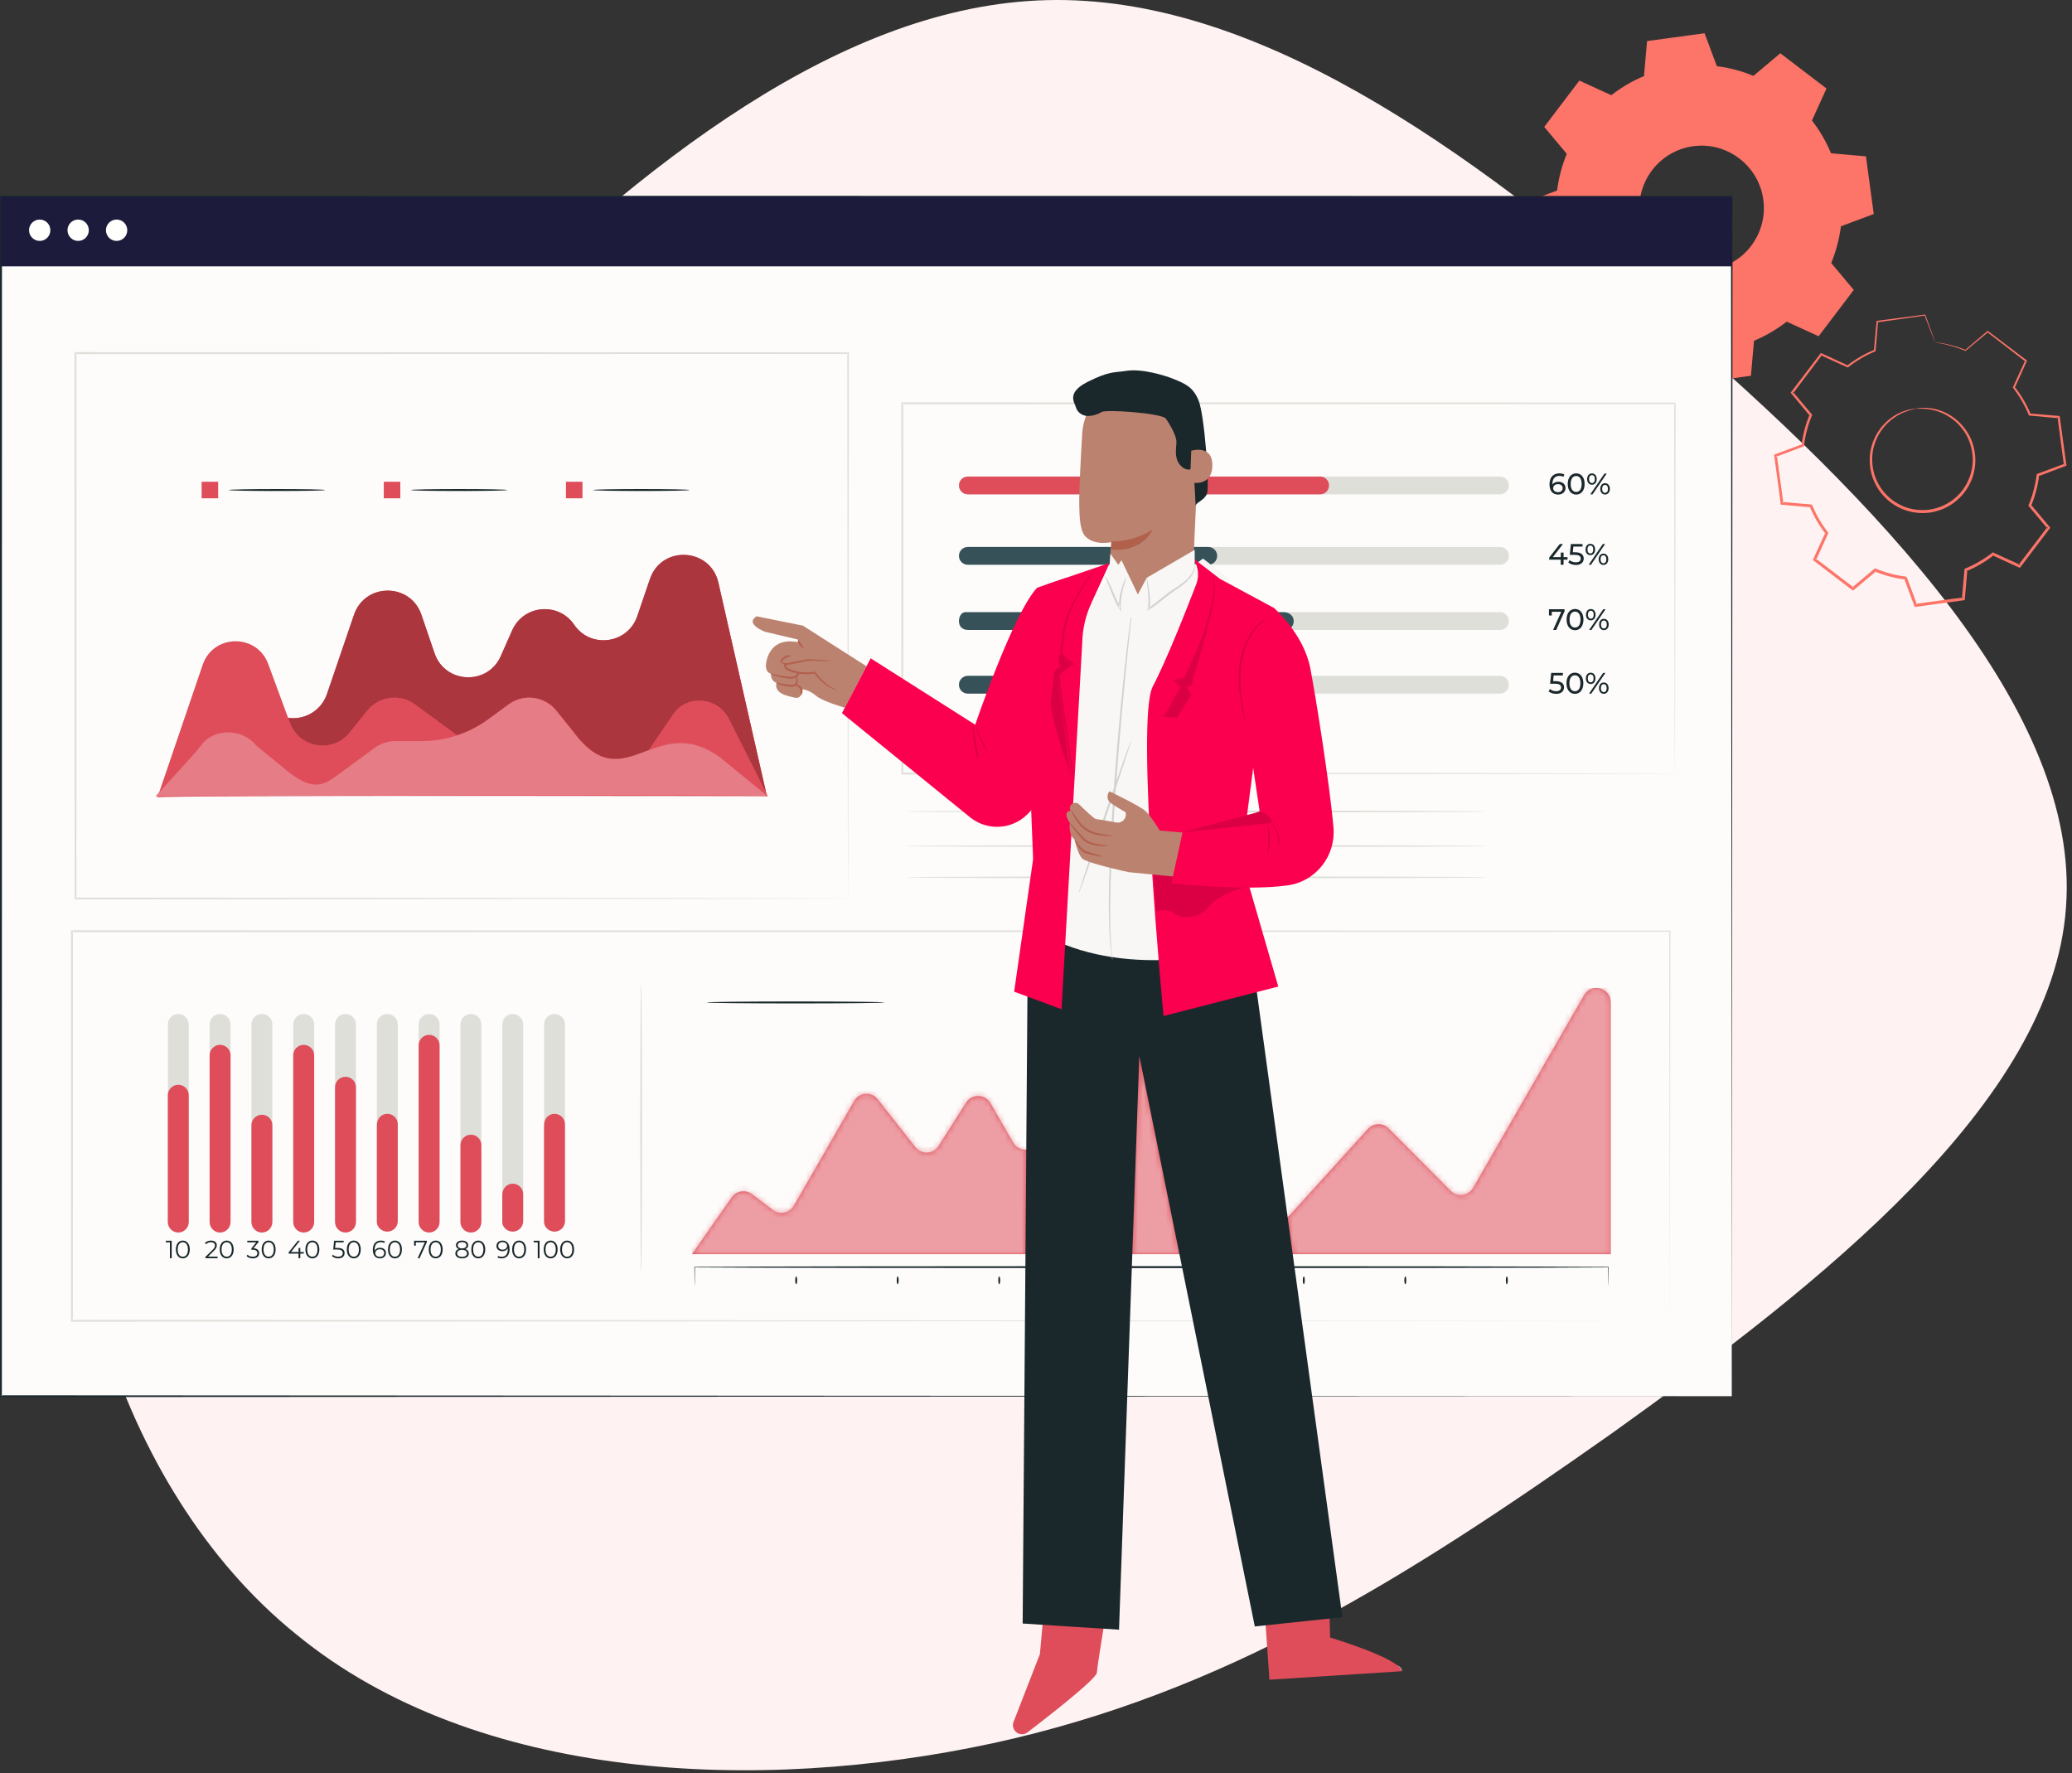 <?xml version="1.0" encoding="UTF-8"?>
<svg width="374px" height="320px" viewBox="0 0 374 320" version="1.1" xmlns="http://www.w3.org/2000/svg" xmlns:xlink="http://www.w3.org/1999/xlink">
    <rect x="0" y="0" width="374" height="320" fill="#333333" stroke="none"/>
    <title>Image 1</title>
    <defs>
        <path d="M165.834,48.051 L108.434,48.051 L107.516,41.344 C107.666,41.238 107.806,41.114 107.936,40.971 L122.018,25.433 C122.528,24.871 123.224,24.589 123.922,24.589 C124.581,24.589 125.24,24.84 125.744,25.346 L136.946,36.615 C137.455,37.128 138.112,37.374 138.763,37.374 C139.641,37.374 140.509,36.927 140.995,36.085 L161.034,1.293 C161.548,0.401 162.393,0 163.231,0 C164.54,0 165.834,0.975 165.834,2.582 L165.834,48.051 L165.834,48.051 Z M87.991,48.051 L79.479,48.051 L80.745,12.259 L87.991,48.051 L87.991,48.051 Z M60.197,48.051 L0,48.051 L7.178,37.791 C7.679,37.075 8.477,36.693 9.286,36.693 C9.825,36.693 10.368,36.863 10.833,37.214 L14.609,40.071 C15.075,40.424 15.618,40.592 16.154,40.592 C17.038,40.592 17.905,40.137 18.385,39.302 L29.277,20.394 C29.767,19.543 30.635,19.104 31.507,19.104 C32.254,19.104 33.004,19.426 33.524,20.086 L40.324,28.729 C40.842,29.387 41.593,29.711 42.342,29.711 C43.178,29.711 44.012,29.307 44.514,28.516 L49.483,20.686 C49.99,19.888 50.822,19.492 51.652,19.492 C52.52,19.492 53.387,19.925 53.88,20.781 L57.983,27.905 C58.476,28.761 59.344,29.194 60.212,29.194 C60.254,29.194 60.297,29.193 60.34,29.191 L60.197,48.051 L60.197,48.051 Z" id="path-1"></path>
    </defs>
    <g id="Page-1" stroke="none" stroke-width="1" fill="none" fill-rule="evenodd">
        <g id="Data-warehouse_v02" transform="translate(-863, -811)">
            <g id="Group-27" transform="translate(176, 794)">
                <g id="Image-1" transform="translate(687, 17)">
                    <path d="M301.299,58.153 C338.574,90.271 375.624,128.271 372.913,163.782 C370.428,199.068 328.408,231.865 291.133,258.555 C253.631,285.019 220.874,305.602 179.08,314.649 C137.061,323.697 86.004,321.661 53.473,294.971 C20.716,268.507 6.483,217.389 13.938,173.735 C21.393,130.08 50.536,94.116 83.293,61.772 C116.051,29.427 151.971,0.927 189.02,0.022 C226.07,-0.882 264.023,25.808 301.299,58.153 Z" id="Path" fill="#FEF2F2" fill-rule="nonzero"></path>
                    <g id="3528472" transform="translate(0, 6)">
                        <path d="M306.782,20.292 C299.642,20.547 294.564,27.233 296.219,34.201 C297.444,39.355 302.232,43.006 307.515,42.813 C314.651,42.552 319.721,35.872 318.07,28.909 C316.849,23.756 312.063,20.103 306.782,20.292 Z M309.895,5.942 C312.191,6.231 314.408,6.826 316.498,7.69 L321.351,3.614 L329.687,9.973 L327.061,15.748 C328.449,17.537 329.613,19.521 330.502,21.662 L336.808,22.219 L338.215,32.625 L332.286,34.847 C331.999,37.147 331.405,39.371 330.541,41.465 L334.609,46.331 L328.265,54.685 L322.503,52.053 C320.719,53.444 318.739,54.609 316.602,55.501 L316.047,61.821 L305.665,63.233 L303.45,57.29 C301.154,57.002 298.937,56.406 296.847,55.542 L291.992,59.619 L283.657,53.259 L286.283,47.484 C284.896,45.695 283.733,43.711 282.844,41.57 L276.539,41.013 L275.13,30.607 L281.059,28.386 C281.346,26.085 281.94,23.862 282.804,21.767 L278.736,16.902 L285.08,8.547 L290.842,11.18 C292.626,9.788 294.605,8.623 296.743,7.731 L297.298,1.412 L307.678,0 L309.895,5.942 L309.895,5.942 Z" id="Fill-4" fill="#FD7468"></path>
                        <path d="M345.762,67.757 C345.762,67.757 346.57,67.519 348.066,67.636 C349.532,67.755 351.773,68.369 353.724,70.278 C354.679,71.225 355.557,72.475 356.056,73.996 C356.545,75.507 356.745,77.266 356.346,79.029 C356.173,79.912 355.846,80.786 355.393,81.611 C354.951,82.443 354.367,83.224 353.658,83.899 C352.268,85.284 350.359,86.22 348.303,86.519 C346.243,86.781 344.153,86.388 342.444,85.425 C341.581,84.963 340.811,84.367 340.164,83.683 C339.507,83.009 338.959,82.253 338.558,81.448 C337.705,79.855 337.43,78.106 337.499,76.519 C337.576,74.92 338.09,73.481 338.759,72.313 C340.133,69.951 342.129,68.761 343.511,68.256 C344.921,67.743 345.762,67.757 345.762,67.757 C345.776,67.822 344.942,67.889 343.588,68.449 C342.259,69.002 340.365,70.209 339.087,72.5 C338.466,73.634 337.997,75.016 337.941,76.541 C337.895,78.056 338.172,79.716 338.993,81.219 C339.38,81.979 339.904,82.692 340.529,83.326 C341.145,83.971 341.876,84.531 342.695,84.965 C344.314,85.869 346.284,86.234 348.231,85.988 C350.173,85.704 351.974,84.826 353.294,83.522 C353.967,82.886 354.523,82.151 354.946,81.365 C355.379,80.586 355.695,79.76 355.866,78.924 C356.257,77.257 356.082,75.582 355.635,74.135 C355.178,72.68 354.357,71.473 353.457,70.546 C351.617,68.678 349.47,68.021 348.042,67.844 C346.588,67.665 345.767,67.823 345.762,67.757" id="Fill-13" fill="#FD7468"></path>
                        <path d="M349.293,55.787 C349.289,55.793 349.244,55.693 349.161,55.487 C349.071,55.261 348.95,54.956 348.794,54.563 C348.466,53.711 347.992,52.485 347.377,50.894 L347.469,50.949 C345.268,51.261 342.375,51.671 338.875,52.168 L338.991,52.046 C338.858,53.632 338.711,55.396 338.553,57.283 L338.545,57.377 L338.457,57.414 C336.831,58.1 335.18,59.038 333.616,60.265 L333.532,60.331 L333.435,60.287 C331.945,59.611 330.332,58.879 328.656,58.119 L328.885,58.061 C327.236,60.245 325.484,62.562 323.646,64.995 L323.64,64.732 C324.685,65.977 325.837,67.35 327.018,68.755 L327.102,68.858 L327.052,68.983 C326.389,70.597 325.869,72.461 325.631,74.41 L325.615,74.549 L325.484,74.598 C323.962,75.171 322.284,75.802 320.574,76.446 L320.726,76.19 C321.097,78.897 321.496,81.817 321.904,84.809 L321.68,84.595 C323.307,84.737 325.094,84.893 326.904,85.051 L327.056,85.065 L327.115,85.207 C327.789,86.828 328.742,88.512 329.935,90.045 L330.031,90.168 L329.966,90.311 C329.285,91.811 328.544,93.446 327.792,95.098 L327.713,94.78 C329.9,96.448 332.245,98.235 334.622,100.047 L334.29,100.054 C335.561,98.987 336.931,97.835 338.311,96.676 L338.435,96.571 L338.585,96.633 C340.225,97.314 342.078,97.826 343.981,98.062 L343.984,98.062 L343.986,98.063 C344.083,98.139 343.77,97.891 344.204,98.235 L344.206,98.24 L344.209,98.25 L344.216,98.269 L344.231,98.308 L344.26,98.385 L344.318,98.54 L345.124,100.704 C345.431,101.526 345.736,102.344 346.038,103.159 L345.753,102.988 C348.66,102.593 351.528,102.204 354.355,101.82 L354.127,102.059 C354.283,100.296 354.436,98.551 354.589,96.824 L354.603,96.664 L354.749,96.604 C356.497,95.877 358.122,94.92 359.58,93.785 L359.704,93.688 L359.847,93.754 C361.46,94.493 363.049,95.22 364.619,95.939 L364.311,96.016 C366.106,93.655 367.862,91.348 369.573,89.099 L369.58,89.407 C368.438,88.038 367.317,86.693 366.215,85.372 L366.122,85.26 L366.178,85.126 C366.91,83.356 367.385,81.525 367.615,79.706 L367.632,79.565 L367.763,79.517 C369.449,78.889 371.083,78.28 372.678,77.685 L372.536,77.923 C372.132,74.89 371.75,72.027 371.387,69.3 L371.572,69.477 C369.736,69.31 368.012,69.153 366.349,69.003 L366.233,68.993 L366.189,68.885 C365.423,67.03 364.456,65.423 363.377,64.02 L363.311,63.935 L363.355,63.839 C364.152,62.103 364.87,60.539 365.548,59.062 L365.595,59.253 C362.929,57.2 360.657,55.451 358.712,53.954 L358.862,53.95 C357.247,55.288 355.923,56.387 354.819,57.301 L354.778,57.335 L354.731,57.315 C352.972,56.578 351.587,56.248 350.671,56.052 C350.226,55.968 349.885,55.903 349.636,55.856 C349.399,55.816 349.289,55.793 349.293,55.787 C349.298,55.782 349.418,55.79 349.643,55.812 C349.874,55.839 350.223,55.882 350.688,55.965 C351.612,56.133 353.013,56.437 354.797,57.156 L354.709,57.169 C355.8,56.241 357.11,55.126 358.708,53.766 L358.78,53.704 L358.857,53.762 C360.816,55.242 363.102,56.972 365.787,59.001 L365.887,59.077 L365.836,59.193 C365.167,60.675 364.46,62.243 363.675,63.984 L363.654,63.804 C364.761,65.222 365.753,66.853 366.543,68.738 L366.383,68.62 C368.047,68.763 369.771,68.911 371.609,69.068 L371.771,69.082 L371.793,69.245 C372.167,71.97 372.56,74.832 372.976,77.864 L373,78.04 L372.834,78.102 C371.24,78.703 369.609,79.318 367.926,79.951 L368.075,79.763 C367.845,81.623 367.364,83.497 366.621,85.309 L366.583,85.064 C367.687,86.382 368.812,87.724 369.957,89.09 L370.084,89.241 L369.964,89.398 C368.258,91.65 366.508,93.961 364.716,96.325 L364.593,96.487 L364.407,96.403 C362.837,95.687 361.247,94.962 359.632,94.226 L359.897,94.195 C358.406,95.36 356.74,96.342 354.951,97.089 L355.112,96.869 C354.96,98.597 354.808,100.343 354.654,102.106 L354.635,102.317 L354.426,102.345 C351.6,102.731 348.732,103.121 345.825,103.517 L345.613,103.547 L345.539,103.346 C345.236,102.532 344.929,101.713 344.623,100.891 L344.163,99.657 L343.933,99.038 L343.817,98.727 L343.759,98.573 L343.73,98.495 L343.716,98.457 L343.709,98.437 L343.705,98.427 L343.704,98.422 C344.137,98.766 343.823,98.518 343.919,98.594 L343.918,98.594 L343.915,98.593 C341.963,98.351 340.062,97.826 338.381,97.128 L338.654,97.086 C337.273,98.244 335.902,99.396 334.632,100.463 L334.469,100.599 L334.3,100.47 C331.925,98.656 329.582,96.867 327.396,95.198 L327.229,95.071 L327.316,94.88 C328.068,93.229 328.814,91.595 329.496,90.097 L329.528,90.363 C328.307,88.791 327.333,87.064 326.647,85.403 L326.859,85.558 C325.049,85.396 323.262,85.237 321.636,85.091 L321.438,85.073 L321.412,84.876 C321.01,81.883 320.618,78.962 320.255,76.254 L320.229,76.064 L320.407,75.998 C322.119,75.36 323.798,74.734 325.321,74.166 L325.175,74.353 C325.423,72.362 325.96,70.458 326.644,68.813 L326.678,69.04 C325.504,67.629 324.358,66.252 323.317,65.003 L323.209,64.873 L323.311,64.74 C325.16,62.315 326.923,60.006 328.582,57.829 L328.675,57.708 L328.813,57.772 C330.486,58.541 332.095,59.282 333.581,59.966 L333.4,59.987 C334.997,58.75 336.681,57.808 338.336,57.124 L338.24,57.255 C338.414,55.37 338.576,53.608 338.722,52.022 L338.732,51.913 L338.839,51.899 C342.344,51.443 345.241,51.066 347.446,50.78 L347.513,50.771 L347.537,50.834 C348.11,52.425 348.55,53.651 348.857,54.502 C348.999,54.907 349.108,55.22 349.19,55.453 C349.263,55.669 349.298,55.781 349.293,55.787" id="Fill-14" fill="#FD7468"></path>
                        <polygon id="Fill-15" fill="#FDFCFB" points="0.177 245.986 312.587 245.986 312.587 29.51 0.177 29.51"></polygon>
                        <path d="M312.588,245.986 C312.587,244.815 312.532,161.205 312.446,29.511 L312.588,29.653 C225.954,29.662 117.541,29.675 0.202,29.688 L0.177,29.688 L0.354,29.511 C0.348,106.836 0.343,180.286 0.338,245.986 L0.177,245.825 C184.554,245.92 311.15,245.985 312.588,245.986 C311.152,245.987 184.554,246.053 0.177,246.148 L0.016,246.148 L0.016,245.986 C0.011,180.286 0.005,106.836 0,29.511 L0,29.333 L0.202,29.333 C117.541,29.346 225.954,29.358 312.588,29.368 L312.73,29.368 L312.73,29.511 C312.644,161.205 312.588,244.817 312.588,245.986" id="Fill-16" fill="#1A282B"></path>
                        <polygon id="Fill-17" fill="#1D1B3C" points="0.177 42.071 312.588 42.071 312.588 29.51 0.177 29.51"></polygon>
                        <path d="M9.09,35.553 C9.09,36.618 8.229,37.482 7.167,37.482 C6.104,37.482 5.242,36.618 5.242,35.553 C5.242,34.488 6.104,33.624 7.167,33.624 C8.229,33.624 9.09,34.488 9.09,35.553" id="Fill-18" fill="#FFFFFE"></path>
                        <path d="M16.032,35.553 C16.032,36.618 15.17,37.482 14.108,37.482 C13.045,37.482 12.184,36.618 12.184,35.553 C12.184,34.488 13.045,33.624 14.108,33.624 C15.17,33.624 16.032,34.488 16.032,35.553" id="Fill-19" fill="#FFFFFE"></path>
                        <path d="M22.973,35.553 C22.973,36.618 22.111,37.482 21.049,37.482 C19.986,37.482 19.125,36.618 19.125,35.553 C19.125,34.488 19.986,33.624 21.049,33.624 C22.111,33.624 22.973,34.488 22.973,35.553" id="Fill-20" fill="#FFFFFE"></path>
                        <path d="M301.412,232.38 C301.41,231.596 301.373,206.537 301.307,162.066 L301.412,162.17 C236.97,162.187 131.719,162.213 13.002,162.243 L12.985,162.243 L13.162,162.066 C13.16,186.153 13.16,209.685 13.158,232.38 L12.985,232.206 C177.454,232.306 299.695,232.379 301.412,232.38 C299.697,232.381 177.454,232.455 12.985,232.554 L12.811,232.554 L12.811,232.38 C12.808,209.685 12.808,186.153 12.808,162.066 L12.808,161.888 L13.002,161.888 C131.719,161.918 236.97,161.945 301.412,161.961 L301.517,161.961 L301.517,162.066 C301.45,206.537 301.413,231.597 301.412,232.38" id="Fill-21" fill="#DFDFDA"></path>
                        <path d="M153.079,156.162 C153.079,156.162 153.069,155.549 153.063,154.371 C153.059,153.192 153.054,151.447 153.048,149.167 C153.039,144.605 153.026,137.906 153.011,129.337 C152.993,112.214 152.968,87.623 152.936,57.731 L153.079,57.874 C114.258,57.884 65.917,57.895 13.638,57.908 L13.626,57.908 L13.803,57.731 C13.797,92.944 13.792,126.368 13.787,156.162 L13.626,156.001 C54.797,156.034 89.64,156.061 114.196,156.081 C126.483,156.099 136.195,156.114 142.841,156.125 C146.164,156.133 148.718,156.139 150.448,156.144 C151.309,156.148 151.964,156.151 152.409,156.153 C152.85,156.156 153.079,156.162 153.079,156.162 C153.079,156.162 152.862,156.169 152.428,156.172 C151.986,156.174 151.338,156.178 150.484,156.181 C148.762,156.185 146.218,156.192 142.91,156.201 C136.273,156.21 126.573,156.225 114.302,156.244 C89.72,156.264 54.841,156.291 13.626,156.323 L13.465,156.323 L13.465,156.162 C13.46,126.368 13.455,92.944 13.449,57.731 L13.449,57.554 L13.638,57.554 C65.917,57.566 114.258,57.578 153.079,57.588 L153.222,57.588 L153.222,57.731 C153.191,87.66 153.165,112.282 153.147,129.427 C153.131,137.982 153.119,144.669 153.111,149.224 C153.103,151.492 153.098,153.228 153.094,154.402 C153.089,155.57 153.079,156.162 153.079,156.162" id="Fill-22" fill="#DFDFDA"></path>
                        <path d="M28.703,137.547 L38.747,122.985 C40.789,120.023 44.857,119.312 47.779,121.407 L49.19,122.418 C52.695,124.931 57.625,123.346 59.018,119.259 L63.896,104.959 C65.879,99.143 74.085,99.143 76.068,104.959 L78.428,111.879 C80.322,117.429 88.025,117.768 90.396,112.406 L92.442,107.777 C94.484,103.158 100.79,102.579 103.634,106.749 C106.622,111.131 113.318,110.219 115.03,105.196 L117.312,98.506 C119.408,92.36 128.231,92.826 129.67,99.159 L138.397,137.547 C138.397,137.547 29.01,137.24 28.703,137.547" id="Fill-23" fill="#DE4D59"></path>
                        <path d="M138.304,137.139 L131.574,123.758 C130.494,121.612 128.342,120.453 126.199,120.453 C124.55,120.453 122.906,121.14 121.762,122.592 C121.671,122.707 121.584,122.825 121.501,122.947 L117.1,129.399 C116.964,129.45 116.829,129.5 116.694,129.551 C114.772,130.272 112.938,130.994 111.063,130.994 C108.721,130.994 106.314,129.869 103.586,126.214 L100.42,122.268 C99.182,120.725 97.361,119.917 95.52,119.917 C94.23,119.917 92.93,120.313 91.814,121.131 L88.149,123.818 C86.427,125.081 84.528,126.056 82.527,126.719 C82.438,126.662 82.351,126.6 82.265,126.538 L74.89,121.131 C73.774,120.313 72.475,119.917 71.185,119.917 C69.344,119.917 67.523,120.725 66.285,122.268 L63.119,126.214 C61.837,127.812 60.032,128.567 58.242,128.567 C55.762,128.567 53.312,127.116 52.329,124.45 L52,123.558 C52.305,123.603 52.612,123.624 52.918,123.624 C55.545,123.624 58.081,122.008 59.018,119.259 L63.896,104.959 C64.887,102.051 67.434,100.597 69.982,100.597 C72.53,100.597 75.077,102.051 76.068,104.959 L78.428,111.879 C79.412,114.764 81.966,116.242 84.525,116.242 C86.89,116.242 89.257,114.981 90.396,112.406 L92.442,107.777 C93.556,105.257 95.939,103.94 98.336,103.94 C100.333,103.94 102.341,104.854 103.634,106.749 C104.934,108.655 106.935,109.56 108.923,109.56 C111.504,109.56 114.063,108.035 115.03,105.196 L117.312,98.506 C118.313,95.57 120.849,94.143 123.381,94.143 C126.151,94.143 128.918,95.85 129.67,99.159 L138.304,137.139" id="Fill-24" fill="#AB363E"></path>
                        <path d="M28.421,137.924 L36.582,113.994 C38.493,108.386 46.371,108.289 48.42,113.848 L52.329,124.45 C54.021,129.039 60.059,130.027 63.119,126.214 L66.285,122.268 C68.39,119.644 72.18,119.144 74.89,121.131 L82.265,126.538 C83.341,127.327 84.64,127.752 85.974,127.752 L95.359,127.752 C96.692,127.752 97.992,128.178 99.067,128.966 L106.051,134.086 C108.915,136.186 112.945,135.493 114.947,132.556 L121.501,122.947 C121.584,122.825 121.671,122.707 121.762,122.592 C124.392,119.254 129.663,119.96 131.574,123.758 L138.586,137.698 C138.586,137.698 28.421,137.472 28.421,137.924" id="Fill-25" fill="#DE4D59"></path>
                        <path d="M138.548,137.697 L130.021,130.739 C124.575,126.724 120.463,128.137 116.694,129.551 C112.37,131.173 108.499,132.795 103.586,126.214 L100.42,122.268 C98.315,119.644 94.525,119.144 91.814,121.131 L88.149,123.818 C84.662,126.374 80.455,127.752 76.135,127.752 L71.346,127.752 C70.012,127.752 68.713,128.178 67.637,128.966 L60.654,134.086 C57.79,136.186 55.792,136.468 51.208,132.611 C51.208,132.611 46.232,128.557 46.115,128.414 C43.676,125.436 38.579,125.438 36.381,128.414 C35.854,129.128 35.302,129.764 34.706,130.422 L28.119,137.698 C28.119,137.698 138.548,137.245 138.548,137.697" id="Fill-26" fill="#DE4D59"></path>
                        <path d="M28.119,137.698 L34.706,130.422 C35.302,129.764 35.854,129.128 36.381,128.414 C37.481,126.925 39.304,126.181 41.158,126.181 C43.011,126.181 44.896,126.925 46.115,128.414 C46.232,128.557 51.208,132.611 51.208,132.611 C53.734,134.737 55.475,135.605 57.008,135.605 C58.256,135.605 59.368,135.029 60.654,134.086 L67.637,128.966 C68.713,128.178 70.012,127.752 71.346,127.752 L76.135,127.752 C80.455,127.752 84.662,126.374 88.149,123.818 L91.814,121.131 C92.93,120.313 94.23,119.917 95.52,119.917 C97.361,119.917 99.182,120.725 100.42,122.268 L103.586,126.214 C106.314,129.869 108.721,130.994 111.063,130.994 C112.938,130.994 114.772,130.272 116.694,129.551 C118.617,128.83 120.63,128.109 122.864,128.109 C125.007,128.109 127.355,128.773 130.021,130.739 L138.54,137.69 C138.179,137.545 126.074,137.496 109.993,137.496 C78.953,137.496 33.12,137.678 28.498,137.696 C28.248,137.698 28.119,137.698 28.119,137.698" id="Fill-27" fill="#E67C86"></path>
                        <path d="M138.548,137.697 L138.54,137.69 C138.545,137.693 138.548,137.695 138.548,137.697" id="Fill-28" fill="#E67C86"></path>
                        <path d="M58.71,82.441 C58.71,82.539 54.808,82.618 49.995,82.618 C45.181,82.618 41.28,82.539 41.28,82.441 C41.28,82.343 45.181,82.264 49.995,82.264 C54.808,82.264 58.71,82.343 58.71,82.441" id="Fill-29" fill="#1A282B"></path>
                        <polygon id="Fill-30" fill="#DE4D59" points="36.394 83.935 39.377 83.935 39.377 80.946 36.394 80.946"></polygon>
                        <path d="M91.59,82.441 C91.59,82.539 87.688,82.618 82.875,82.618 C78.061,82.618 74.16,82.539 74.16,82.441 C74.16,82.343 78.061,82.264 82.875,82.264 C87.688,82.264 91.59,82.343 91.59,82.441" id="Fill-31" fill="#1A282B"></path>
                        <polygon id="Fill-32" fill="#DE4D59" points="69.274 83.935 72.257 83.935 72.257 80.946 69.274 80.946"></polygon>
                        <path d="M124.47,82.441 C124.47,82.539 120.568,82.618 115.755,82.618 C110.941,82.618 107.04,82.539 107.04,82.441 C107.04,82.343 110.941,82.264 115.755,82.264 C120.568,82.264 124.47,82.343 124.47,82.441" id="Fill-33" fill="#1A282B"></path>
                        <polygon id="Fill-34" fill="#DE4D59" points="102.154 83.935 105.137 83.935 105.137 80.946 102.154 80.946"></polygon>
                        <path d="M124.902,220.359 L132.08,210.099 C132.916,208.905 134.573,208.643 135.735,209.522 L139.511,212.379 C140.744,213.312 142.516,212.952 143.288,211.611 L154.18,192.702 C155.089,191.124 157.3,190.963 158.426,192.394 L165.227,201.037 C166.324,202.431 168.465,202.322 169.416,200.824 L174.386,192.994 C175.422,191.362 177.817,191.413 178.783,193.09 L182.885,200.213 C183.85,201.888 186.243,201.941 187.281,200.311 L201.31,178.27 C202.309,176.701 204.585,176.677 205.617,178.223 L228.797,212.979 C229.726,214.372 231.714,214.52 232.838,213.279 L246.921,197.741 C247.909,196.65 249.608,196.611 250.646,197.654 L261.848,208.923 C263.042,210.126 265.051,209.862 265.897,208.393 L285.936,173.601 C287.252,171.317 290.736,172.253 290.736,174.89 L290.736,220.359 L124.902,220.359" id="Fill-35" fill="#DE4D59"></path>
                        <path d="M290.314,226.042 C290.31,226.042 290.306,225.976 290.302,225.842 C290.299,225.697 290.295,225.497 290.291,225.23 C290.285,224.669 290.278,223.834 290.267,222.694 L290.314,222.74 C280.738,222.815 247.421,222.87 207.854,222.87 C168.275,222.87 134.962,222.815 125.386,222.74 L125.433,222.694 C125.423,223.834 125.415,224.669 125.41,225.23 C125.405,225.497 125.401,225.697 125.398,225.842 C125.394,225.976 125.39,226.042 125.386,226.042 C125.383,226.042 125.378,225.976 125.374,225.842 C125.371,225.697 125.368,225.497 125.362,225.23 C125.357,224.669 125.35,223.834 125.339,222.694 L125.339,222.647 L125.386,222.647 C134.962,222.572 168.275,222.517 207.854,222.517 C247.421,222.517 280.738,222.572 290.314,222.647 L290.361,222.647 L290.361,222.694 C290.35,223.834 290.343,224.669 290.337,225.23 C290.333,225.497 290.329,225.697 290.326,225.842 C290.322,225.976 290.318,226.042 290.314,226.042" id="Fill-36" fill="#1A282B"></path>
                        <path d="M143.711,225.777 C143.614,225.777 143.535,225.461 143.535,225.073 C143.535,224.682 143.614,224.367 143.711,224.367 C143.809,224.367 143.889,224.682 143.889,225.073 C143.889,225.461 143.809,225.777 143.711,225.777" id="Fill-37" fill="#1A282B"></path>
                        <path d="M162.037,225.777 C161.94,225.777 161.86,225.461 161.86,225.073 C161.86,224.682 161.94,224.367 162.037,224.367 C162.135,224.367 162.213,224.682 162.213,225.073 C162.213,225.461 162.135,225.777 162.037,225.777" id="Fill-38" fill="#1A282B"></path>
                        <path d="M180.362,225.777 C180.265,225.777 180.186,225.461 180.186,225.073 C180.186,224.682 180.265,224.367 180.362,224.367 C180.459,224.367 180.539,224.682 180.539,225.073 C180.539,225.461 180.459,225.777 180.362,225.777" id="Fill-39" fill="#1A282B"></path>
                        <path d="M198.688,225.777 C198.589,225.777 198.511,225.461 198.511,225.073 C198.511,224.682 198.589,224.367 198.688,224.367 C198.785,224.367 198.864,224.682 198.864,225.073 C198.864,225.461 198.785,225.777 198.688,225.777" id="Fill-40" fill="#1A282B"></path>
                        <path d="M217.013,225.777 C216.915,225.777 216.835,225.461 216.835,225.073 C216.835,224.682 216.915,224.367 217.013,224.367 C217.11,224.367 217.19,224.682 217.19,225.073 C217.19,225.461 217.11,225.777 217.013,225.777" id="Fill-41" fill="#1A282B"></path>
                        <path d="M235.338,225.777 C235.24,225.777 235.161,225.461 235.161,225.073 C235.161,224.682 235.24,224.367 235.338,224.367 C235.436,224.367 235.515,224.682 235.515,225.073 C235.515,225.461 235.436,225.777 235.338,225.777" id="Fill-42" fill="#1A282B"></path>
                        <path d="M253.663,225.777 C253.566,225.777 253.486,225.461 253.486,225.073 C253.486,224.682 253.566,224.367 253.663,224.367 C253.761,224.367 253.84,224.682 253.84,225.073 C253.84,225.461 253.761,225.777 253.663,225.777" id="Fill-43" fill="#1A282B"></path>
                        <path d="M271.988,225.777 C271.891,225.777 271.812,225.461 271.812,225.073 C271.812,224.682 271.891,224.367 271.988,224.367 C272.086,224.367 272.165,224.682 272.165,225.073 C272.165,225.461 272.086,225.777 271.988,225.777" id="Fill-44" fill="#1A282B"></path>
                        <path d="M302.321,133.612 C302.321,133.612 302.313,133.204 302.308,132.42 C302.305,131.631 302.3,130.469 302.293,128.947 C302.286,125.896 302.275,121.407 302.26,115.63 C302.245,104.084 302.221,87.395 302.191,66.79 L302.321,66.92 C265.982,66.932 216.851,66.949 162.878,66.968 L162.869,66.968 L163.045,66.79 C163.042,90.317 163.039,112.923 163.036,133.612 L162.869,133.445 C203.497,133.477 238.339,133.505 263.03,133.525 C275.384,133.545 285.198,133.56 291.929,133.571 C295.294,133.58 297.886,133.587 299.645,133.592 C300.519,133.597 301.185,133.6 301.638,133.602 C302.088,133.606 302.321,133.612 302.321,133.612 C302.321,133.612 302.101,133.62 301.659,133.622 C301.21,133.625 300.55,133.628 299.684,133.633 C297.933,133.637 295.353,133.645 292.003,133.654 C285.281,133.665 275.479,133.68 263.142,133.7 C238.423,133.72 203.543,133.748 162.869,133.78 L162.701,133.78 L162.701,133.612 C162.698,112.923 162.695,90.317 162.692,66.79 L162.692,66.613 L162.878,66.613 C216.851,66.631 265.982,66.648 302.321,66.66 L302.451,66.66 L302.451,66.79 C302.422,87.428 302.398,104.145 302.381,115.709 C302.368,121.474 302.356,125.953 302.349,128.997 C302.343,130.509 302.338,131.664 302.335,132.446 C302.33,133.222 302.321,133.612 302.321,133.612" id="Fill-45" fill="#DFDFDA"></path>
                        <path d="M270.758,95.928 L174.695,95.928 C173.811,95.928 173.094,95.21 173.094,94.323 C173.094,93.437 173.811,92.719 174.695,92.719 L270.758,92.719 C271.643,92.719 272.359,93.437 272.359,94.323 C272.359,95.21 271.643,95.928 270.758,95.928" id="Fill-46" fill="#DFDFDA"></path>
                        <path d="M270.758,83.219 L174.695,83.219 C173.811,83.219 173.094,82.5 173.094,81.615 C173.094,80.728 173.811,80.01 174.695,80.01 L270.758,80.01 C271.643,80.01 272.359,80.728 272.359,81.615 C272.359,82.5 271.643,83.219 270.758,83.219" id="Fill-47" fill="#DFDFDA"></path>
                        <path d="M218.102,95.928 L174.695,95.928 C173.811,95.928 173.094,95.21 173.094,94.323 C173.094,93.437 173.811,92.719 174.695,92.719 L218.102,92.719 C218.986,92.719 219.702,93.437 219.702,94.323 C219.702,95.21 218.986,95.928 218.102,95.928" id="Fill-48" fill="#365158"></path>
                        <polyline id="Fill-49" fill="#1A282B" points="282.937 95.007 282.227 95.007 282.227 95.928 281.71 95.928 281.71 95.007 279.634 95.007 279.634 94.633 281.545 92.183 282.12 92.183 280.29 94.548 281.725 94.548 281.725 93.735 282.227 93.735 282.227 94.548 282.937 94.548 282.937 95.007"></polyline>
                        <path d="M285.862,94.805 C285.862,95.452 285.402,95.971 284.448,95.971 C283.919,95.971 283.396,95.799 283.076,95.516 L283.322,95.093 C283.572,95.329 283.989,95.494 284.442,95.494 C285.008,95.494 285.328,95.232 285.328,94.826 C285.328,94.403 285.061,94.141 284.197,94.141 L283.348,94.141 L283.546,92.183 L285.653,92.183 L285.653,92.649 L283.994,92.649 L283.893,93.676 L284.309,93.676 C285.424,93.676 285.862,94.141 285.862,94.805" id="Fill-50" fill="#1A282B"></path>
                        <path d="M289.95,94.938 C289.95,94.494 289.747,94.221 289.426,94.221 C289.101,94.221 288.904,94.489 288.904,94.938 C288.904,95.387 289.101,95.655 289.426,95.655 C289.747,95.655 289.95,95.382 289.95,94.938 Z M288.562,94.938 C288.562,94.328 288.909,93.916 289.426,93.916 C289.944,93.916 290.296,94.328 290.296,94.938 C290.296,95.548 289.944,95.96 289.426,95.96 C288.909,95.96 288.562,95.548 288.562,94.938 Z M289.314,92.183 L289.726,92.183 L287.174,95.928 L286.763,95.928 L289.314,92.183 Z M287.585,93.173 C287.585,92.724 287.387,92.456 287.062,92.456 C286.742,92.456 286.539,92.729 286.539,93.173 C286.539,93.617 286.742,93.89 287.062,93.89 C287.387,93.89 287.585,93.622 287.585,93.173 Z M286.192,93.173 C286.192,92.563 286.545,92.151 287.062,92.151 C287.58,92.151 287.927,92.558 287.927,93.173 C287.927,93.788 287.58,94.195 287.062,94.195 C286.545,94.195 286.192,93.783 286.192,93.173 L286.192,93.173 Z" id="Fill-51" fill="#1A282B"></path>
                        <path d="M270.758,107.696 L174.695,107.696 C173.811,107.696 173.094,106.978 173.094,106.092 C173.094,105.206 173.811,104.487 174.695,104.487 L270.758,104.487 C271.643,104.487 272.359,105.206 272.359,106.092 C272.359,106.978 271.643,107.696 270.758,107.696" id="Fill-52" fill="#DFDFDA"></path>
                        <path d="M232.244,107.696 L174.794,107.696 C173.6,107.696 173.094,106.978 173.094,106.092 C173.094,105.206 173.6,104.487 174.225,104.487 L231.675,104.487 C232.8,104.487 233.515,105.206 233.515,106.092 C233.515,107.406 232.3,107.696 232.244,107.696" id="Fill-53" fill="#365158"></path>
                        <polyline id="Fill-54" fill="#1A282B" points="282.408 103.952 282.408 104.316 280.898 107.697 280.332 107.697 281.811 104.418 280.103 104.418 280.103 105.086 279.591 105.086 279.591 103.952 282.408 103.952"></polyline>
                        <path d="M285.284,105.824 C285.284,104.867 284.88,104.385 284.298,104.385 C283.71,104.385 283.305,104.867 283.305,105.824 C283.305,106.782 283.71,107.263 284.298,107.263 C284.88,107.263 285.284,106.782 285.284,105.824 Z M282.771,105.824 C282.771,104.605 283.422,103.91 284.298,103.91 C285.168,103.91 285.819,104.605 285.819,105.824 C285.819,107.044 285.168,107.739 284.298,107.739 C283.422,107.739 282.771,107.044 282.771,105.824 L282.771,105.824 Z" id="Fill-55" fill="#1A282B"></path>
                        <path d="M290.03,106.707 C290.03,106.263 289.827,105.99 289.506,105.99 C289.181,105.99 288.984,106.258 288.984,106.707 C288.984,107.156 289.181,107.424 289.506,107.424 C289.827,107.424 290.03,107.151 290.03,106.707 Z M288.642,106.707 C288.642,106.097 288.989,105.685 289.506,105.685 C290.024,105.685 290.376,106.097 290.376,106.707 C290.376,107.316 290.024,107.729 289.506,107.729 C288.989,107.729 288.642,107.316 288.642,106.707 Z M289.394,103.952 L289.806,103.952 L287.254,107.697 L286.844,107.697 L289.394,103.952 Z M287.665,104.942 C287.665,104.492 287.468,104.225 287.142,104.225 C286.822,104.225 286.619,104.498 286.619,104.942 C286.619,105.386 286.822,105.658 287.142,105.658 C287.468,105.658 287.665,105.391 287.665,104.942 Z M286.273,104.942 C286.273,104.332 286.625,103.92 287.142,103.92 C287.66,103.92 288.007,104.327 288.007,104.942 C288.007,105.557 287.66,105.964 287.142,105.964 C286.625,105.964 286.273,105.551 286.273,104.942 L286.273,104.942 Z" id="Fill-56" fill="#1A282B"></path>
                        <path d="M270.758,119.186 L174.695,119.186 C173.811,119.186 173.094,118.467 173.094,117.581 C173.094,116.695 173.811,115.976 174.695,115.976 L270.758,115.976 C271.643,115.976 272.359,116.695 272.359,117.581 C272.359,118.467 271.643,119.186 270.758,119.186" id="Fill-57" fill="#DFDFDA"></path>
                        <path d="M210.376,119.186 L174.695,119.186 C173.811,119.186 173.094,118.467 173.094,117.581 C173.094,116.695 173.811,115.976 174.695,115.976 L210.376,115.976 C211.261,115.976 211.977,116.695 211.977,117.581 C211.977,118.467 211.261,119.186 210.376,119.186" id="Fill-58" fill="#365158"></path>
                        <path d="M282.307,118.062 C282.307,118.71 281.848,119.228 280.893,119.228 C280.364,119.228 279.842,119.058 279.521,118.774 L279.767,118.351 C280.018,118.587 280.434,118.753 280.888,118.753 C281.454,118.753 281.774,118.491 281.774,118.084 C281.774,117.662 281.506,117.399 280.643,117.399 L279.794,117.399 L279.991,115.441 L282.099,115.441 L282.099,115.907 L280.44,115.907 L280.338,116.934 L280.755,116.934 C281.869,116.934 282.307,117.399 282.307,118.062" id="Fill-59" fill="#1A282B"></path>
                        <path d="M285.263,117.314 C285.263,116.356 284.859,115.875 284.277,115.875 C283.689,115.875 283.284,116.356 283.284,117.314 C283.284,118.271 283.689,118.753 284.277,118.753 C284.859,118.753 285.263,118.271 285.263,117.314 Z M282.75,117.314 C282.75,116.094 283.401,115.399 284.277,115.399 C285.146,115.399 285.797,116.094 285.797,117.314 C285.797,118.533 285.146,119.228 284.277,119.228 C283.401,119.228 282.75,118.533 282.75,117.314 L282.75,117.314 Z" id="Fill-60" fill="#1A282B"></path>
                        <path d="M290.008,118.197 C290.008,117.752 289.806,117.48 289.485,117.48 C289.159,117.48 288.962,117.747 288.962,118.197 C288.962,118.646 289.159,118.913 289.485,118.913 C289.806,118.913 290.008,118.64 290.008,118.197 Z M288.621,118.197 C288.621,117.587 288.968,117.175 289.485,117.175 C290.003,117.175 290.355,117.587 290.355,118.197 C290.355,118.806 290.003,119.218 289.485,119.218 C288.968,119.218 288.621,118.806 288.621,118.197 Z M289.373,115.441 L289.784,115.441 L287.233,119.186 L286.822,119.186 L289.373,115.441 Z M287.644,116.432 C287.644,115.982 287.447,115.714 287.121,115.714 C286.801,115.714 286.598,115.987 286.598,116.432 C286.598,116.875 286.801,117.148 287.121,117.148 C287.447,117.148 287.644,116.881 287.644,116.432 Z M286.251,116.432 C286.251,115.822 286.604,115.41 287.121,115.41 C287.639,115.41 287.986,115.816 287.986,116.432 C287.986,117.046 287.639,117.453 287.121,117.453 C286.604,117.453 286.251,117.041 286.251,116.432 L286.251,116.432 Z" id="Fill-61" fill="#1A282B"></path>
                        <path d="M238.293,83.219 L174.695,83.219 C173.811,83.219 173.094,82.5 173.094,81.615 C173.094,80.728 173.811,80.01 174.695,80.01 L238.293,80.01 C239.177,80.01 239.894,80.728 239.894,81.615 C239.894,82.5 239.177,83.219 238.293,83.219" id="Fill-62" fill="#DE4D59"></path>
                        <path d="M282.061,82.101 C282.061,81.663 281.731,81.379 281.208,81.379 C280.7,81.379 280.349,81.694 280.349,82.107 C280.349,82.492 280.658,82.829 281.235,82.829 C281.72,82.829 282.061,82.545 282.061,82.101 Z M282.579,82.08 C282.579,82.802 281.998,83.262 281.256,83.262 C280.252,83.262 279.687,82.588 279.687,81.395 C279.687,80.117 280.408,79.433 281.454,79.433 C281.805,79.433 282.142,79.502 282.382,79.651 L282.179,80.069 C281.987,79.94 281.731,79.892 281.464,79.892 C280.706,79.892 280.22,80.369 280.22,81.304 L280.226,81.438 C280.44,81.117 280.834,80.946 281.298,80.946 C282.04,80.946 282.579,81.39 282.579,82.08 L282.579,82.08 Z" id="Fill-63" fill="#1A282B"></path>
                        <path d="M285.493,81.347 C285.493,80.39 285.087,79.908 284.506,79.908 C283.919,79.908 283.513,80.39 283.513,81.347 C283.513,82.304 283.919,82.786 284.506,82.786 C285.087,82.786 285.493,82.304 285.493,81.347 Z M282.979,81.347 C282.979,80.128 283.631,79.433 284.506,79.433 C285.375,79.433 286.027,80.128 286.027,81.347 C286.027,82.567 285.375,83.262 284.506,83.262 C283.631,83.262 282.979,82.567 282.979,81.347 L282.979,81.347 Z" id="Fill-64" fill="#1A282B"></path>
                        <path d="M290.238,82.23 C290.238,81.786 290.035,81.513 289.715,81.513 C289.389,81.513 289.192,81.78 289.192,82.23 C289.192,82.679 289.389,82.946 289.715,82.946 C290.035,82.946 290.238,82.673 290.238,82.23 Z M288.85,82.23 C288.85,81.62 289.197,81.208 289.715,81.208 C290.233,81.208 290.585,81.62 290.585,82.23 C290.585,82.839 290.233,83.251 289.715,83.251 C289.197,83.251 288.85,82.839 288.85,82.23 Z M289.603,79.475 L290.014,79.475 L287.462,83.219 L287.052,83.219 L289.603,79.475 Z M287.874,80.464 C287.874,80.015 287.676,79.748 287.35,79.748 C287.031,79.748 286.828,80.021 286.828,80.464 C286.828,80.908 287.031,81.181 287.35,81.181 C287.676,81.181 287.874,80.914 287.874,80.464 Z M286.481,80.464 C286.481,79.855 286.833,79.443 287.35,79.443 C287.868,79.443 288.215,79.849 288.215,80.464 C288.215,81.08 287.868,81.486 287.35,81.486 C286.833,81.486 286.481,81.074 286.481,80.464 L286.481,80.464 Z" id="Fill-65" fill="#1A282B"></path>
                        <path d="M268.519,140.459 C268.519,140.557 245.006,140.636 216.008,140.636 C187,140.636 163.493,140.557 163.493,140.459 C163.493,140.361 187,140.282 216.008,140.282 C245.006,140.282 268.519,140.361 268.519,140.459" id="Fill-66" fill="#DFDFDA"></path>
                        <path d="M268.519,146.7 C268.519,146.799 245.006,146.878 216.008,146.878 C187,146.878 163.493,146.799 163.493,146.7 C163.493,146.602 187,146.524 216.008,146.524 C245.006,146.524 268.519,146.602 268.519,146.7" id="Fill-67" fill="#DFDFDA"></path>
                        <path d="M268.519,152.346 C268.519,152.443 245.006,152.523 216.008,152.523 C187,152.523 163.493,152.443 163.493,152.346 C163.493,152.247 187,152.168 216.008,152.168 C245.006,152.168 268.519,152.247 268.519,152.346" id="Fill-68" fill="#DFDFDA"></path>
                        <path d="M32.181,216.281 L32.181,216.281 C31.139,216.281 30.294,215.435 30.294,214.39 L30.294,178.893 C30.294,177.848 31.139,177.001 32.181,177.001 C33.224,177.001 34.069,177.848 34.069,178.893 L34.069,214.39 C34.069,215.435 33.224,216.281 32.181,216.281" id="Fill-69" fill="#DFDFDA"></path>
                        <path d="M32.181,216.45 L32.181,216.45 C31.139,216.45 30.294,215.601 30.294,214.557 L30.294,191.673 C30.294,190.628 31.139,189.781 32.181,189.781 C33.224,189.781 34.069,190.628 34.069,191.673 L34.069,214.557 C34.069,215.601 33.224,216.45 32.181,216.45" id="Fill-70" fill="#DE4D59"></path>
                        <polyline id="Fill-71" fill="#1A282B" points="30.993 217.93 30.993 221.086 30.67 221.086 30.67 218.219 29.928 218.219 29.928 217.93 30.993 217.93"></polyline>
                        <path d="M33.924,219.509 C33.924,218.665 33.547,218.201 32.998,218.201 C32.449,218.201 32.072,218.665 32.072,219.509 C32.072,220.351 32.449,220.815 32.998,220.815 C33.547,220.815 33.924,220.351 33.924,219.509 Z M31.743,219.509 C31.743,218.502 32.269,217.903 32.998,217.903 C33.727,217.903 34.257,218.502 34.257,219.509 C34.257,220.513 33.727,221.113 32.998,221.113 C32.269,221.113 31.743,220.513 31.743,219.509 L31.743,219.509 Z" id="Fill-72" fill="#1A282B"></path>
                        <path d="M39.727,216.281 L39.727,216.281 C38.685,216.281 37.839,215.435 37.839,214.39 L37.839,178.893 C37.839,177.848 38.685,177.001 39.727,177.001 C40.769,177.001 41.614,177.848 41.614,178.893 L41.614,214.39 C41.614,215.435 40.769,216.281 39.727,216.281" id="Fill-73" fill="#DFDFDA"></path>
                        <path d="M39.727,216.45 L39.727,216.45 C38.685,216.45 37.839,215.601 37.839,214.557 L37.839,184.465 C37.839,183.421 38.685,182.574 39.727,182.574 C40.769,182.574 41.614,183.421 41.614,184.465 L41.614,214.557 C41.614,215.601 40.769,216.45 39.727,216.45" id="Fill-74" fill="#DE4D59"></path>
                        <path d="M39.277,220.797 L39.277,221.086 L37.069,221.086 L37.069,220.856 L38.378,219.571 C38.733,219.22 38.8,219.008 38.8,218.791 C38.8,218.426 38.544,218.201 38.063,218.201 C37.694,218.201 37.411,218.314 37.204,218.552 L36.974,218.354 C37.217,218.066 37.608,217.903 38.09,217.903 C38.728,217.903 39.133,218.228 39.133,218.755 C39.133,219.057 39.039,219.327 38.616,219.742 L37.546,220.797 L39.277,220.797" id="Fill-75" fill="#1A282B"></path>
                        <path d="M41.843,219.509 C41.843,218.665 41.465,218.201 40.916,218.201 C40.368,218.201 39.99,218.665 39.99,219.509 C39.99,220.351 40.368,220.815 40.916,220.815 C41.465,220.815 41.843,220.351 41.843,219.509 Z M39.661,219.509 C39.661,218.502 40.188,217.903 40.916,217.903 C41.645,217.903 42.176,218.502 42.176,219.509 C42.176,220.513 41.645,221.113 40.916,221.113 C40.188,221.113 39.661,220.513 39.661,219.509 L39.661,219.509 Z" id="Fill-76" fill="#1A282B"></path>
                        <path d="M47.273,216.281 L47.273,216.281 C46.23,216.281 45.385,215.435 45.385,214.39 L45.385,178.893 C45.385,177.848 46.23,177.001 47.273,177.001 C48.315,177.001 49.16,177.848 49.16,178.893 L49.16,214.39 C49.16,215.435 48.315,216.281 47.273,216.281" id="Fill-77" fill="#DFDFDA"></path>
                        <path d="M47.273,216.45 L47.273,216.45 C46.23,216.45 45.385,215.601 45.385,214.557 L45.385,197.079 C45.385,196.034 46.23,195.187 47.273,195.187 C48.315,195.187 49.16,196.034 49.16,197.079 L49.16,214.557 C49.16,215.601 48.315,216.45 47.273,216.45" id="Fill-78" fill="#DE4D59"></path>
                        <path d="M46.782,220.18 C46.782,220.707 46.4,221.113 45.64,221.113 C45.186,221.113 44.75,220.955 44.507,220.707 L44.664,220.451 C44.867,220.662 45.231,220.815 45.64,220.815 C46.162,220.815 46.45,220.572 46.45,220.18 C46.45,219.801 46.184,219.553 45.6,219.553 L45.375,219.553 L45.375,219.315 L46.247,218.219 L44.637,218.219 L44.637,217.93 L46.662,217.93 L46.662,218.16 L45.771,219.283 C46.445,219.319 46.782,219.675 46.782,220.18" id="Fill-79" fill="#1A282B"></path>
                        <path d="M49.416,219.509 C49.416,218.665 49.038,218.201 48.489,218.201 C47.941,218.201 47.563,218.665 47.563,219.509 C47.563,220.351 47.941,220.815 48.489,220.815 C49.038,220.815 49.416,220.351 49.416,219.509 Z M47.235,219.509 C47.235,218.502 47.761,217.903 48.489,217.903 C49.218,217.903 49.749,218.502 49.749,219.509 C49.749,220.513 49.218,221.113 48.489,221.113 C47.761,221.113 47.235,220.513 47.235,219.509 L47.235,219.509 Z" id="Fill-80" fill="#1A282B"></path>
                        <path d="M54.818,216.281 L54.818,216.281 C53.776,216.281 52.931,215.435 52.931,214.39 L52.931,178.893 C52.931,177.848 53.776,177.001 54.818,177.001 C55.861,177.001 56.706,177.848 56.706,178.893 L56.706,214.39 C56.706,215.435 55.861,216.281 54.818,216.281" id="Fill-81" fill="#DFDFDA"></path>
                        <path d="M54.818,216.45 L54.818,216.45 C53.776,216.45 52.931,215.601 52.931,214.557 L52.931,184.465 C52.931,183.421 53.776,182.574 54.818,182.574 C55.861,182.574 56.706,183.421 56.706,184.465 L56.706,214.557 C56.706,215.601 55.861,216.45 54.818,216.45" id="Fill-82" fill="#DE4D59"></path>
                        <polyline id="Fill-83" fill="#1A282B" points="54.834 220.256 54.205 220.256 54.205 221.086 53.881 221.086 53.881 220.256 52.104 220.256 52.104 220.022 53.773 217.93 54.133 217.93 52.523 219.968 53.89 219.968 53.89 219.238 54.205 219.238 54.205 219.968 54.834 219.968 54.834 220.256"></polyline>
                        <path d="M57.31,219.509 C57.31,218.665 56.932,218.201 56.383,218.201 C55.835,218.201 55.456,218.665 55.456,219.509 C55.456,220.351 55.835,220.815 56.383,220.815 C56.932,220.815 57.31,220.351 57.31,219.509 Z M55.128,219.509 C55.128,218.502 55.655,217.903 56.383,217.903 C57.111,217.903 57.643,218.502 57.643,219.509 C57.643,220.513 57.111,221.113 56.383,221.113 C55.655,221.113 55.128,220.513 55.128,219.509 L55.128,219.509 Z" id="Fill-84" fill="#1A282B"></path>
                        <path d="M62.364,216.281 L62.364,216.281 C61.321,216.281 60.476,215.435 60.476,214.39 L60.476,178.893 C60.476,177.848 61.321,177.001 62.364,177.001 C63.407,177.001 64.251,177.848 64.251,178.893 L64.251,214.39 C64.251,215.435 63.407,216.281 62.364,216.281" id="Fill-85" fill="#DFDFDA"></path>
                        <path d="M62.364,216.45 L62.364,216.45 C61.321,216.45 60.476,215.601 60.476,214.557 L60.476,190.232 C60.476,189.187 61.321,188.34 62.364,188.34 C63.407,188.34 64.251,189.187 64.251,190.232 L64.251,214.557 C64.251,215.601 63.407,216.45 62.364,216.45" id="Fill-86" fill="#DE4D59"></path>
                        <path d="M62.197,220.157 C62.197,220.694 61.823,221.113 61.054,221.113 C60.6,221.113 60.168,220.955 59.925,220.707 L60.083,220.451 C60.285,220.662 60.645,220.815 61.05,220.815 C61.585,220.815 61.868,220.554 61.868,220.17 C61.868,219.765 61.617,219.513 60.816,219.513 L60.146,219.513 L60.307,217.93 L62.03,217.93 L62.03,218.219 L60.591,218.219 L60.483,219.224 L60.888,219.224 C61.837,219.224 62.197,219.598 62.197,220.157" id="Fill-87" fill="#1A282B"></path>
                        <path d="M64.785,219.509 C64.785,218.665 64.407,218.201 63.858,218.201 C63.31,218.201 62.932,218.665 62.932,219.509 C62.932,220.351 63.31,220.815 63.858,220.815 C64.407,220.815 64.785,220.351 64.785,219.509 Z M62.603,219.509 C62.603,218.502 63.13,217.903 63.858,217.903 C64.587,217.903 65.117,218.502 65.117,219.509 C65.117,220.513 64.587,221.113 63.858,221.113 C63.13,221.113 62.603,220.513 62.603,219.509 L62.603,219.509 Z" id="Fill-88" fill="#1A282B"></path>
                        <path d="M69.91,216.281 L69.91,216.281 C68.867,216.281 68.023,215.435 68.023,214.39 L68.023,178.893 C68.023,177.848 68.867,177.001 69.91,177.001 C70.952,177.001 71.798,177.848 71.798,178.893 L71.798,214.39 C71.798,215.435 70.952,216.281 69.91,216.281" id="Fill-89" fill="#DFDFDA"></path>
                        <path d="M69.91,216.281 L69.91,216.281 C68.867,216.281 68.023,215.435 68.023,214.557 L68.023,197.079 C68.023,195.867 68.867,195.019 69.91,195.019 C70.952,195.019 71.798,195.867 71.798,196.912 L71.798,214.39 C71.798,215.435 70.952,216.281 69.91,216.281" id="Fill-90" fill="#DE4D59"></path>
                        <path d="M69.343,220.152 C69.343,219.738 69.037,219.472 68.552,219.472 C68.07,219.472 67.742,219.77 67.742,220.162 C67.742,220.508 68.03,220.838 68.574,220.838 C69.028,220.838 69.343,220.572 69.343,220.152 Z M69.663,220.144 C69.663,220.734 69.199,221.113 68.588,221.113 C67.751,221.113 67.297,220.532 67.297,219.535 C67.297,218.462 67.881,217.903 68.736,217.903 C69.019,217.903 69.285,217.953 69.483,218.074 L69.352,218.336 C69.19,218.228 68.975,218.187 68.74,218.187 C68.061,218.187 67.625,218.624 67.625,219.481 C67.625,219.553 67.63,219.643 67.639,219.738 C67.796,219.391 68.165,219.197 68.601,219.197 C69.227,219.197 69.663,219.567 69.663,220.144 L69.663,220.144 Z" id="Fill-91" fill="#1A282B"></path>
                        <path d="M72.215,219.509 C72.215,218.665 71.837,218.201 71.288,218.201 C70.74,218.201 70.362,218.665 70.362,219.509 C70.362,220.351 70.74,220.815 71.288,220.815 C71.837,220.815 72.215,220.351 72.215,219.509 Z M70.033,219.509 C70.033,218.502 70.56,217.903 71.288,217.903 C72.017,217.903 72.547,218.502 72.547,219.509 C72.547,220.513 72.017,221.113 71.288,221.113 C70.56,221.113 70.033,220.513 70.033,219.509 L70.033,219.509 Z" id="Fill-92" fill="#1A282B"></path>
                        <path d="M77.455,216.281 L77.455,216.281 C76.413,216.281 75.568,215.435 75.568,214.39 L75.568,178.893 C75.568,177.848 76.413,177.001 77.455,177.001 C78.498,177.001 79.343,177.848 79.343,178.893 L79.343,214.39 C79.343,215.435 78.498,216.281 77.455,216.281" id="Fill-93" fill="#DFDFDA"></path>
                        <path d="M77.455,216.45 L77.455,216.45 C76.413,216.45 75.568,215.601 75.568,214.557 L75.568,182.664 C75.568,181.619 76.413,180.772 77.455,180.772 C78.498,180.772 79.343,181.619 79.343,182.664 L79.343,214.557 C79.343,215.601 78.498,216.45 77.455,216.45" id="Fill-94" fill="#DE4D59"></path>
                        <polyline id="Fill-95" fill="#1A282B" points="77.053 217.93 77.053 218.16 75.736 221.086 75.385 221.086 76.68 218.219 75.061 218.219 75.061 218.809 74.742 218.809 74.742 217.93 77.053 217.93"></polyline>
                        <path d="M79.57,219.509 C79.57,218.665 79.192,218.201 78.643,218.201 C78.095,218.201 77.717,218.665 77.717,219.509 C77.717,220.351 78.095,220.815 78.643,220.815 C79.192,220.815 79.57,220.351 79.57,219.509 Z M77.389,219.509 C77.389,218.502 77.915,217.903 78.643,217.903 C79.372,217.903 79.903,218.502 79.903,219.509 C79.903,220.513 79.372,221.113 78.643,221.113 C77.915,221.113 77.389,220.513 77.389,219.509 L77.389,219.509 Z" id="Fill-96" fill="#1A282B"></path>
                        <path d="M85.001,216.281 L85.001,216.281 C83.958,216.281 83.113,215.435 83.113,214.39 L83.113,178.893 C83.113,177.848 83.958,177.001 85.001,177.001 C86.044,177.001 86.889,177.848 86.889,178.893 L86.889,214.39 C86.889,215.435 86.044,216.281 85.001,216.281" id="Fill-97" fill="#DFDFDA"></path>
                        <path d="M85.001,216.45 L85.001,216.45 C83.958,216.45 83.113,215.601 83.113,214.557 L83.113,200.682 C83.113,199.637 83.958,198.79 85.001,198.79 C86.044,198.79 86.889,199.637 86.889,200.682 L86.889,214.557 C86.889,215.601 86.044,216.45 85.001,216.45" id="Fill-98" fill="#DE4D59"></path>
                        <path d="M83.403,219.315 C83.892,219.315 84.185,219.093 84.185,218.75 C84.185,218.395 83.875,218.178 83.403,218.178 C82.925,218.178 82.624,218.395 82.624,218.747 C82.624,219.093 82.912,219.315 83.403,219.315 Z M84.293,220.202 C84.293,219.815 83.96,219.571 83.403,219.571 C82.845,219.571 82.517,219.815 82.517,220.202 C82.517,220.594 82.845,220.838 83.403,220.838 C83.96,220.838 84.293,220.594 84.293,220.202 Z M84.626,220.207 C84.626,220.766 84.154,221.113 83.403,221.113 C82.647,221.113 82.189,220.766 82.189,220.207 C82.189,219.828 82.404,219.562 82.796,219.431 C82.476,219.305 82.301,219.066 82.301,218.737 C82.301,218.223 82.737,217.903 83.403,217.903 C84.068,217.903 84.513,218.223 84.513,218.737 C84.513,219.066 84.333,219.305 84.01,219.431 C84.405,219.562 84.626,219.833 84.626,220.207 L84.626,220.207 Z" id="Fill-99" fill="#1A282B"></path>
                        <path d="M87.255,219.509 C87.255,218.665 86.876,218.201 86.328,218.201 C85.78,218.201 85.401,218.665 85.401,219.509 C85.401,220.351 85.78,220.815 86.328,220.815 C86.876,220.815 87.255,220.351 87.255,219.509 Z M85.073,219.509 C85.073,218.502 85.599,217.903 86.328,217.903 C87.056,217.903 87.587,218.502 87.587,219.509 C87.587,220.513 87.056,221.113 86.328,221.113 C85.599,221.113 85.073,220.513 85.073,219.509 L85.073,219.509 Z" id="Fill-100" fill="#1A282B"></path>
                        <path d="M92.547,216.281 L92.547,216.281 C91.504,216.281 90.66,215.435 90.66,214.39 L90.66,178.893 C90.66,177.848 91.504,177.001 92.547,177.001 C93.589,177.001 94.435,177.848 94.435,178.893 L94.435,214.39 C94.435,215.435 93.589,216.281 92.547,216.281" id="Fill-101" fill="#DFDFDA"></path>
                        <path d="M92.547,216.281 L92.547,216.281 C91.504,216.281 90.66,215.435 90.66,214.557 L90.66,209.692 C90.66,208.48 91.504,207.633 92.547,207.633 C93.589,207.633 94.435,208.48 94.435,209.525 L94.435,214.39 C94.435,215.435 93.589,216.281 92.547,216.281" id="Fill-102" fill="#DE4D59"></path>
                        <path d="M91.534,218.854 C91.534,218.507 91.246,218.178 90.702,218.178 C90.247,218.178 89.932,218.444 89.932,218.863 C89.932,219.278 90.239,219.544 90.724,219.544 C91.206,219.544 91.534,219.246 91.534,218.854 Z M91.979,219.481 C91.979,220.554 91.394,221.113 90.539,221.113 C90.256,221.113 89.991,221.063 89.793,220.941 L89.923,220.68 C90.086,220.788 90.301,220.828 90.535,220.828 C91.214,220.828 91.65,220.392 91.65,219.535 C91.65,219.463 91.646,219.373 91.637,219.278 C91.48,219.626 91.111,219.819 90.675,219.819 C90.05,219.819 89.613,219.449 89.613,218.872 C89.613,218.282 90.076,217.903 90.688,217.903 C91.525,217.903 91.979,218.485 91.979,219.481 L91.979,219.481 Z" id="Fill-103" fill="#1A282B"></path>
                        <path d="M94.626,219.509 C94.626,218.665 94.248,218.201 93.699,218.201 C93.151,218.201 92.772,218.665 92.772,219.509 C92.772,220.351 93.151,220.815 93.699,220.815 C94.248,220.815 94.626,220.351 94.626,219.509 Z M92.444,219.509 C92.444,218.502 92.971,217.903 93.699,217.903 C94.428,217.903 94.958,218.502 94.958,219.509 C94.958,220.513 94.428,221.113 93.699,221.113 C92.971,221.113 92.444,220.513 92.444,219.509 L92.444,219.509 Z" id="Fill-104" fill="#1A282B"></path>
                        <path d="M100.093,216.281 L100.093,216.281 C99.051,216.281 98.205,215.435 98.205,214.39 L98.205,178.893 C98.205,177.848 99.051,177.001 100.093,177.001 C101.135,177.001 101.98,177.848 101.98,178.893 L101.98,214.39 C101.98,215.435 101.135,216.281 100.093,216.281" id="Fill-105" fill="#DFDFDA"></path>
                        <path d="M100.093,216.281 L100.093,216.281 C99.051,216.281 98.205,215.435 98.205,214.557 L98.205,197.079 C98.205,195.867 99.051,195.019 100.093,195.019 C101.135,195.019 101.98,195.867 101.98,196.912 L101.98,214.39 C101.98,215.435 101.135,216.281 100.093,216.281" id="Fill-106" fill="#DE4D59"></path>
                        <polyline id="Fill-107" fill="#1A282B" points="97.388 217.93 97.388 221.086 97.065 221.086 97.065 218.219 96.323 218.219 96.323 217.93 97.388 217.93"></polyline>
                        <path d="M100.319,219.509 C100.319,218.665 99.941,218.201 99.393,218.201 C98.844,218.201 98.466,218.665 98.466,219.509 C98.466,220.351 98.844,220.815 99.393,220.815 C99.941,220.815 100.319,220.351 100.319,219.509 Z M98.138,219.509 C98.138,218.502 98.664,217.903 99.393,217.903 C100.121,217.903 100.653,218.502 100.653,219.509 C100.653,220.513 100.121,221.113 99.393,221.113 C98.664,221.113 98.138,220.513 98.138,219.509 L98.138,219.509 Z" id="Fill-108" fill="#1A282B"></path>
                        <path d="M103.294,219.509 C103.294,218.665 102.917,218.201 102.367,218.201 C101.819,218.201 101.441,218.665 101.441,219.509 C101.441,220.351 101.819,220.815 102.367,220.815 C102.917,220.815 103.294,220.351 103.294,219.509 Z M101.113,219.509 C101.113,218.502 101.639,217.903 102.367,217.903 C103.096,217.903 103.627,218.502 103.627,219.509 C103.627,220.513 103.096,221.113 102.367,221.113 C101.639,221.113 101.113,220.513 101.113,219.509 L101.113,219.509 Z" id="Fill-109" fill="#1A282B"></path>
                        <path d="M115.728,223.701 C115.631,223.701 115.551,212.019 115.551,197.611 C115.551,183.198 115.631,171.518 115.728,171.518 C115.826,171.518 115.905,183.198 115.905,197.611 C115.905,212.019 115.826,223.701 115.728,223.701" id="Fill-110" fill="#DFDFDA"></path>
                        <path d="M159.642,174.922 C159.642,175.019 152.455,175.099 143.593,175.099 C134.728,175.099 127.543,175.019 127.543,174.922 C127.543,174.824 134.728,174.744 143.593,174.744 C152.455,174.744 159.642,174.824 159.642,174.922" id="Fill-111" fill="#1A282B"></path>
                        <g id="Group-114" transform="translate(124.902, 172.308)">
                            <mask id="mask-2" fill="white">
                                <use xlink:href="#path-1"></use>
                            </mask>
                            <g id="Clip-113"></g>
                            <polygon id="Fill-112" fill="#ED9EA4" mask="url(#mask-2)" points="0 48.051 165.834 48.051 165.834 0 0 0"></polygon>
                        </g>
                        <path d="M239.749,277.169 L240.093,289.541 C240.093,289.541 252.757,293.347 253.043,295.627 L229.131,297.158 L227.805,277.9 L239.749,277.169" id="Fill-137" fill="#DE4D59"></path>
                        <path d="M242.279,296.316 L242.279,296.316 L253.043,295.627 C253.001,295.297 252.702,294.937 252.22,294.56 C252.531,294.715 253.095,295.075 253.043,295.627 L242.279,296.316" id="Fill-139" fill="#FFFFFE"></path>
                        <path d="M239.967,284.089 C239.971,284.137 239.515,284.238 238.769,284.159 C238.398,284.119 237.958,284.026 237.491,283.854 C237.259,283.766 237.019,283.661 236.781,283.532 C236.666,283.468 236.531,283.405 236.401,283.272 C236.264,283.159 236.171,282.853 236.308,282.654 C236.418,282.462 236.63,282.368 236.803,282.353 C236.979,282.336 237.123,282.363 237.256,282.387 C237.526,282.434 237.781,282.507 238.016,282.594 C238.486,282.774 238.875,283.014 239.167,283.251 C239.754,283.73 239.972,284.155 239.933,284.18 C239.883,284.223 239.59,283.873 238.998,283.485 C238.704,283.291 238.329,283.095 237.891,282.95 C237.672,282.877 237.437,282.819 237.191,282.782 C236.933,282.731 236.717,282.743 236.66,282.86 C236.639,282.904 236.637,282.922 236.695,282.992 C236.754,283.057 236.861,283.118 236.973,283.182 C237.194,283.306 237.414,283.413 237.629,283.503 C238.059,283.684 238.467,283.801 238.816,283.874 C239.512,284.022 239.965,284.025 239.967,284.089" id="Fill-145" fill="#1A282B"></path>
                        <g id="Group-149" transform="translate(182.837, 276.628)">
                            <path d="M56.99,7.638 C56.949,7.659 56.692,7.254 56.6,6.499 C56.556,6.124 56.566,5.666 56.679,5.174 C56.738,4.929 56.822,4.676 56.938,4.426 C57.063,4.18 57.214,3.852 57.663,3.771 C57.899,3.747 58.107,3.92 58.185,4.074 C58.274,4.231 58.299,4.369 58.336,4.506 C58.397,4.783 58.41,5.058 58.388,5.314 C58.345,5.829 58.164,6.267 57.955,6.587 C57.527,7.238 57.049,7.409 57.037,7.37 C56.994,7.314 57.387,7.062 57.707,6.442 C57.864,6.136 57.995,5.738 58.014,5.29 C58.023,5.066 58.004,4.831 57.947,4.598 C57.894,4.346 57.786,4.146 57.692,4.178 C57.572,4.184 57.383,4.388 57.298,4.598 C57.189,4.821 57.105,5.047 57.043,5.268 C56.92,5.71 56.882,6.13 56.887,6.48 C56.899,7.185 57.052,7.616 56.99,7.638" id="Fill-146" fill="#1A282B"></path>
                            <path d="M6.309,0 L4.869,15.897 L0.112,28.142 C-0.231,29.024 0.244,30.014 1.145,30.297 C1.651,30.455 2.196,30.361 2.616,30.04 C5.296,27.995 15.112,20.421 15.152,19.251 C15.199,17.897 17.782,2.583 17.782,2.583 L6.309,0" id="Fill-148" fill="#DE4D59"></path>
                        </g>
                        <path d="M190.218,286.965 C190.198,286.963 190.186,286.746 190.265,286.363 C190.343,285.983 190.519,285.43 190.919,284.846 C191.123,284.571 191.344,284.212 191.81,284.054 C192.041,283.973 192.364,284.052 192.528,284.283 C192.691,284.508 192.72,284.775 192.697,285.028 C192.566,286.032 191.593,286.908 190.447,286.924 C189.299,286.919 188.344,286.152 187.994,285.231 C187.921,284.996 187.885,284.712 188.038,284.458 C188.19,284.201 188.523,284.13 188.745,284.195 C189.208,284.319 189.473,284.624 189.726,284.858 C190.221,285.359 190.506,285.86 190.666,286.213 C190.826,286.568 190.866,286.782 190.847,286.789 C190.786,286.823 190.535,285.964 189.555,285.036 C189.305,284.819 189.02,284.549 188.685,284.48 C188.522,284.444 188.373,284.493 188.3,284.621 C188.225,284.742 188.234,284.945 188.3,285.131 C188.599,285.885 189.472,286.585 190.444,286.573 C191.409,286.57 192.264,285.798 192.376,284.991 C192.401,284.796 192.371,284.594 192.28,284.466 C192.191,284.341 192.039,284.292 191.886,284.334 C191.565,284.423 191.32,284.733 191.119,284.991 C190.321,286.08 190.287,286.989 190.218,286.965" id="Fill-160" fill="#1A282B"></path>
                        <polyline id="Fill-161" fill="#1A282B" points="185.536 163.037 184.591 287.016 201.985 288.13 205.647 184.567 226.494 287.545 242.304 285.877 225.488 163.017 185.536 163.037"></polyline>
                        <path d="M195.34,72.266 C195.045,77.173 194.777,82.481 194.81,85.154 C194.836,87.236 194.935,89.81 195.905,90.805 C197.611,92.554 200.585,91.852 200.585,91.852 C200.585,91.852 200.468,93.487 200.309,95.597 C199.991,99.846 203.236,103.522 207.483,103.717 C211.647,103.909 215.176,100.678 215.363,96.506 L216.399,73.384 C216.653,67.687 212.355,62.815 206.683,62.372 C200.808,61.914 195.695,66.369 195.34,72.266 Z" id="Fill-162" fill="#BB826F"></path>
                        <path d="M200.598,91.703 C200.598,91.703 204.216,91.999 208.063,89.578 C208.063,89.578 206.298,93.708 200.585,93.191 L200.598,91.703" id="Fill-163" fill="#B1604C"></path>
                        <path d="M215.859,85.201 C215.732,85.79 215.662,78.34 215.124,78.609 C214.14,79.101 213.004,78.228 212.563,77.22 C212.122,76.211 212.245,75.057 212.346,73.96 C212.483,72.464 210.49,69.576 210.357,69.47 C209.183,68.535 199.597,67.856 198.822,68.363 C198.126,68.819 196.852,69.183 196.03,69.054 C195.208,68.925 194.435,68.344 194.217,67.539 C193.978,66.661 192.402,64.88 196.343,62.907 C200.284,60.934 201.078,61.282 203.291,60.934 C206.192,60.479 210.36,61.811 211.687,62.34 C214.026,63.272 215.334,63.881 216.319,66.202 C217.457,68.888 218.31,81.793 217.884,83.032 C217.457,84.272 215.987,84.612 215.859,85.201 Z" id="Fill-174" fill="#1A282B"></path>
                        <path d="M218.83,78.113 C218.705,82.037 214.801,81.102 214.797,80.989 C214.795,80.876 215.021,75.356 215.021,75.356 C215.118,75.313 218.955,74.189 218.83,78.113 Z" id="Fill-164" fill="#BB826F"></path>
                        <path d="M136.569,105.23 L144.919,106.916 L156.402,114.248 L152.487,121.72 C152.487,121.72 148.449,120.591 147.27,119.547 C146.091,118.503 144.786,118.386 144.786,118.386 C144.786,118.386 144.865,120.235 143.467,119.916 C142.069,119.596 139.737,119.199 140.133,117.227 C140.133,117.227 139.093,116.943 139.151,115.563 C139.151,115.563 137.999,115.477 138.311,113.561 C138.622,111.646 140.003,109.174 143.811,109.87 C144.009,109.91 144.271,109.531 143.925,109.401 L138.037,108.01 C138.037,108.01 134.35,106.55 136.569,105.23" id="Fill-175" fill="#BB826F"></path>
                        <path d="M140.69,113.471 C140.706,113.425 141.239,113.559 142.089,113.813 C142.516,113.957 143.011,114.057 143.587,114.321 C143.866,114.467 144.16,114.715 144.263,115.098 C144.371,115.495 144.164,115.914 143.863,116.148 C143.216,116.638 142.441,116.487 141.894,116.406 C141.311,116.321 140.787,116.211 140.356,116.089 C139.492,115.845 138.999,115.586 139.015,115.546 C139.034,115.495 139.555,115.669 140.414,115.845 C140.844,115.934 141.36,116.016 141.937,116.082 C142.23,116.112 142.532,116.165 142.822,116.145 C143.111,116.127 143.422,116.049 143.64,115.872 C143.866,115.692 143.99,115.419 143.927,115.183 C143.867,114.938 143.662,114.735 143.432,114.609 C142.95,114.366 142.41,114.217 142.008,114.05 C141.18,113.735 140.674,113.517 140.69,113.471" id="Fill-176" fill="#B1604C"></path>
                        <path d="M142.728,112.39 C142.718,112.491 142.219,112.504 141.731,112.822 C141.234,113.125 141.007,113.571 140.912,113.537 C140.815,113.526 140.931,112.903 141.542,112.522 C142.15,112.134 142.761,112.298 142.728,112.39" id="Fill-177" fill="#B1604C"></path>
                        <path d="M143.61,116.058 C143.625,116.044 143.698,116.068 143.802,116.171 C143.93,116.278 143.954,116.532 143.983,116.741 C144.025,116.997 143.985,117.345 143.743,117.635 C143.5,117.951 143.019,118.015 142.659,117.953 C141.94,117.843 141.293,117.738 140.83,117.583 C140.369,117.433 140.115,117.269 140.133,117.227 C140.153,117.178 140.434,117.258 140.891,117.34 C141.345,117.427 141.995,117.493 142.703,117.601 C143.045,117.65 143.331,117.608 143.5,117.417 C143.677,117.231 143.741,116.973 143.734,116.764 C143.73,116.505 143.755,116.354 143.69,116.252 C143.635,116.143 143.591,116.077 143.61,116.058" id="Fill-178" fill="#B1604C"></path>
                        <path d="M143.546,117.598 C143.539,117.555 143.698,117.481 143.952,117.554 C144.205,117.624 144.49,117.85 144.701,118.152 C144.951,118.527 144.865,118.92 144.79,119.137 C144.706,119.366 144.607,119.48 144.564,119.464 C144.516,119.446 144.531,119.301 144.545,119.085 C144.559,118.872 144.565,118.573 144.412,118.357 C144.225,118.091 144.022,117.89 143.853,117.784 C143.686,117.676 143.548,117.651 143.546,117.598" id="Fill-179" fill="#B1604C"></path>
                        <path d="M149.965,113.268 L145.933,113.101 L141.701,113.929 C141.701,113.929 141.353,114.699 143.312,115.224 C145.272,115.749 147.084,115.403 147.084,115.403 C147.084,115.403 148.83,117.955 151.099,118.543" id="Fill-180" fill="#BB826F"></path>
                        <path d="M151.099,118.543 C151.095,118.559 150.966,118.536 150.726,118.476 C150.489,118.408 150.146,118.28 149.743,118.054 C148.933,117.609 147.9,116.762 146.955,115.491 L147.113,115.557 C145.746,115.768 144.099,115.769 142.475,115.121 C142.239,115.014 142.006,114.89 141.806,114.697 C141.618,114.506 141.419,114.225 141.542,113.856 L141.569,113.775 L141.667,113.756 C143.225,113.464 144.663,113.193 145.906,112.961 L145.924,112.957 L145.94,112.958 C147.165,113.025 148.172,113.088 148.872,113.142 C149.573,113.195 149.967,113.239 149.965,113.268 C149.964,113.298 149.568,113.309 148.865,113.304 C148.162,113.3 147.154,113.279 145.927,113.244 L145.961,113.241 C144.722,113.494 143.288,113.784 141.735,114.1 L141.86,114.001 C141.823,114.1 141.899,114.308 142.052,114.443 C142.2,114.589 142.406,114.702 142.619,114.796 C144.124,115.403 145.76,115.428 147.055,115.25 L147.156,115.236 L147.212,115.315 C148.096,116.553 149.081,117.423 149.837,117.896 C150.595,118.383 151.114,118.495 151.099,118.543" id="Fill-181" fill="#B1604C"></path>
                        <path d="M145.047,110.902 C144.994,110.983 144.607,110.806 144.314,110.39 C144.02,109.976 143.982,109.551 144.075,109.528 C144.171,109.5 144.346,109.827 144.603,110.185 C144.855,110.547 145.105,110.821 145.047,110.902" id="Fill-182" fill="#B1604C"></path>
                        <path d="M190.987,163.995 C197.92,166.995 206.031,167.888 215.187,166.916 L221.891,98.467 L217.138,94.808 L206.183,102.969 L202.429,95.105 L193.634,107.77 L190.987,163.995" id="Fill-183" fill="#F8F7F5"></path>
                        <path d="M200.798,167.292 C200.792,167.293 200.779,167.238 200.76,167.129 C200.739,167 200.714,166.841 200.684,166.647 C200.621,166.191 200.534,165.568 200.424,164.78 C200.356,163.966 200.305,162.967 200.231,161.808 C200.172,160.648 200.176,159.326 200.143,157.864 C200.102,152.019 200.493,143.953 201.142,135.065 C201.793,126.174 202.596,118.144 203.242,112.34 C203.564,109.437 203.857,107.092 204.08,105.474 C204.186,104.664 204.289,104.038 204.358,103.613 C204.392,103.419 204.419,103.261 204.442,103.131 C204.464,103.024 204.477,102.969 204.483,102.969 C204.489,102.971 204.487,103.027 204.478,103.137 C204.465,103.268 204.449,103.428 204.429,103.624 C204.377,104.08 204.306,104.703 204.216,105.491 C204.042,107.146 203.795,109.486 203.491,112.366 C202.908,118.175 202.145,126.206 201.495,135.091 C200.846,143.974 200.417,152.03 200.394,157.864 C200.41,159.323 200.389,160.643 200.429,161.8 C200.481,162.949 200.525,163.944 200.562,164.769 C200.644,165.556 200.707,166.18 200.754,166.636 C200.771,166.833 200.785,166.993 200.795,167.124 C200.802,167.234 200.804,167.291 200.798,167.292" id="Fill-184" fill="#D2D2D2"></path>
                        <path d="M210.019,177.375 C210.019,177.375 204.913,123.868 208.08,117.892 C210.533,113.264 214.326,103.598 215.914,99.47 C216.388,98.235 216.354,96.863 215.816,95.655 L215.438,94.808 L220.192,98.467 L229.953,103.725 L224.062,149.056 L230.733,172.054 L210.019,177.375" id="Fill-185" fill="#FB004E"></path>
                        <path d="M208.704,161.883 L208.702,161.87 C208.703,161.874 208.703,161.879 208.704,161.883" id="Fill-186" fill="#A6A6A2"></path>
                        <path d="M214.031,159.518 C212.945,159.518 212.473,159.211 212.037,158.904 C211.6,158.597 211.199,158.291 210.254,158.291 C209.851,158.291 209.349,158.347 208.704,158.482 C208.703,158.478 208.703,158.473 208.702,158.468 L208.202,151.472 L225.561,150.824 L226.491,154.029 C226.445,154.028 226.398,154.027 226.351,154.027 C224.086,154.027 221.334,155.12 219.506,156.425 C217.64,157.757 217.525,159.085 215.258,159.417 C214.776,159.487 214.373,159.518 214.031,159.518" id="Fill-187" fill="#DB0044"></path>
                        <path d="M184.789,106.311 L186.479,149.056 L183.058,172.981 L191.607,176.148 L195.346,110.038 C195.388,107.58 195.937,105.158 196.959,102.923 L200.309,95.597 L188.965,99.47 L184.789,106.311" id="Fill-188" fill="#FB004E"></path>
                        <path d="M229.953,103.725 C229.953,103.725 235.308,108.371 236.513,114.609 C237.392,119.161 239.976,135.135 240.694,143.337 C241.141,148.433 237.572,153.034 232.522,153.779 C232.446,153.791 232.369,153.801 232.292,153.812 C224.527,154.874 211.493,153.405 211.493,153.405 L213.766,143.466 C213.766,143.466 225.294,141.797 227.365,140.401 L224.616,121.963 C224.616,121.963 226.874,104.256 229.953,103.725" id="Fill-189" fill="#FB004E"></path>
                        <path d="M157.154,112.815 L176.03,124.802 C176.03,124.802 182.829,104.779 187.199,100.072 L192.457,98.277 L187.661,136.698 C187.301,138.87 186.042,140.788 184.195,141.981 C181.365,143.808 177.683,143.606 175.068,141.48 L151.971,122.705 L157.154,112.815" id="Fill-190" fill="#FB004E"></path>
                        <path d="M228.636,105.598 C228.686,105.659 227.683,106.228 226.576,107.651 C225.462,109.051 224.382,111.375 224.058,114.105 C223.736,116.839 224.059,119.346 224.307,121.136 C224.433,121.974 224.54,122.685 224.627,123.261 C224.701,123.764 224.733,124.044 224.709,124.049 C224.686,124.053 224.608,123.782 224.492,123.287 C224.375,122.792 224.22,122.072 224.06,121.175 C223.749,119.389 223.379,116.856 223.706,114.062 C224.038,111.266 225.187,108.889 226.381,107.494 C226.972,106.79 227.537,106.298 227.956,106.005 C228.374,105.709 228.626,105.581 228.636,105.598" id="Fill-193" fill="#DB0044"></path>
                        <path d="M228.618,149.056 C228.455,149.056 228.3,148.994 228.212,148.857 C228.074,148.642 228.152,148.36 228.231,148.116 C228.567,147.069 228.821,145.984 228.881,144.888 C229.049,146.627 228.692,147.933 228.787,147.948 C228.788,147.948 228.789,147.948 228.789,147.948 C228.832,147.948 229.012,147.52 229.139,146.788 C229.268,146.05 229.307,144.993 229.085,143.861 C228.96,143.238 228.771,142.666 228.56,142.173 C228.419,141.732 228.231,141.309 227.994,140.916 C228.04,140.951 228.089,140.987 228.138,141.026 C228.677,141.441 229.344,142.119 229.86,143.019 C230.372,143.922 230.614,144.843 230.698,145.519 C230.784,146.196 230.753,146.628 230.813,146.634 C230.813,146.634 230.813,146.634 230.813,146.634 C230.843,146.634 230.92,146.38 230.944,145.938 C230.955,146.692 230.785,147.437 230.379,148.071 C230.246,148.278 230.06,148.486 229.816,148.502 C229.809,148.502 229.803,148.503 229.798,148.503 C229.63,148.503 229.47,148.353 229.446,148.201 C229.369,148.458 229.268,148.711 229.071,148.887 C228.95,148.995 228.779,149.056 228.618,149.056 M228.277,140.818 C228.068,140.685 227.88,140.584 227.723,140.512 C227.655,140.42 227.584,140.33 227.51,140.243 L228.093,140.622 C228.155,140.687 228.216,140.753 228.277,140.818" id="Fill-194" fill="#FB004E"></path>
                        <path d="M230.813,146.634 C230.813,146.634 230.813,146.634 230.813,146.634 C230.753,146.628 230.784,146.196 230.698,145.519 C230.614,144.843 230.372,143.922 229.86,143.019 C229.344,142.119 228.677,141.441 228.138,141.026 C228.089,140.987 228.04,140.951 227.994,140.916 C227.91,140.777 227.82,140.642 227.723,140.512 C227.88,140.584 228.068,140.685 228.277,140.818 C229.177,141.78 230.038,142.805 230.538,144.021 C230.787,144.624 230.933,145.285 230.944,145.938 C230.92,146.38 230.843,146.634 230.813,146.634" id="Fill-195" fill="#DB0044"></path>
                        <path d="M228.789,147.948 C228.789,147.948 228.788,147.948 228.787,147.948 C228.692,147.933 229.049,146.627 228.881,144.888 C228.896,144.612 228.899,144.335 228.888,144.058 C228.861,143.421 228.755,142.78 228.56,142.173 C228.771,142.666 228.96,143.238 229.085,143.861 C229.307,144.993 229.268,146.05 229.139,146.788 C229.012,147.52 228.832,147.948 228.789,147.948" id="Fill-196" fill="#DB0044"></path>
                        <path d="M197.975,96.393 C197.984,96.402 197.906,96.515 197.749,96.725 C197.573,96.965 197.349,97.271 197.073,97.649 C196.498,98.461 195.675,99.65 194.79,101.204 C193.921,102.756 192.903,104.673 192.37,106.974 C192.16,108.116 192.024,109.39 191.833,110.68 C191.269,112.041 192.606,112.927 193.696,113.665 L193.969,113.85 L193.665,113.98 C193.305,114.133 192.926,114.411 192.561,114.688 C192.074,115.067 191.606,115.471 191.182,115.859 L191.238,115.716 C191.451,118.421 191.916,120.976 192.221,123.29 C192.545,125.594 192.836,127.664 193.081,129.411 C193.309,131.114 193.493,132.5 193.628,133.508 C193.681,133.961 193.725,134.329 193.759,134.618 C193.785,134.872 193.794,135.006 193.782,135.008 C193.771,135.009 193.741,134.879 193.692,134.628 C193.641,134.34 193.578,133.976 193.498,133.527 C193.338,132.523 193.116,131.142 192.844,129.446 C192.577,127.702 192.26,125.637 191.907,123.336 C191.583,121.019 191.108,118.487 190.888,115.743 L190.88,115.658 L190.943,115.6 C191.375,115.202 191.845,114.796 192.345,114.406 C192.725,114.121 193.097,113.838 193.537,113.65 L193.506,113.964 C192.917,113.58 192.346,113.169 191.88,112.633 C191.658,112.361 191.438,112.053 191.389,111.659 C191.369,111.567 191.385,111.452 191.39,111.364 L191.425,111.12 L191.494,110.634 C191.691,109.342 191.828,108.111 192.058,106.906 C192.327,105.722 192.754,104.656 193.198,103.69 C193.645,102.723 194.117,101.854 194.581,101.082 C195.499,99.533 196.356,98.361 196.967,97.57 C197.275,97.176 197.52,96.877 197.696,96.681 C197.871,96.485 197.966,96.387 197.975,96.393" id="Fill-200" fill="#DB0044"></path>
                        <path d="M218.902,97.648 C218.915,97.645 218.946,97.743 218.996,97.934 C219.052,98.123 219.107,98.407 219.163,98.777 C219.274,99.516 219.313,100.607 219.154,101.937 C218.993,103.265 218.625,104.817 218.134,106.504 C217.671,108.197 217.028,110.041 216.196,111.892 C215.456,113.564 214.667,115.124 213.944,116.554 L213.908,116.627 L213.83,116.643 C213.266,116.756 212.719,116.866 212.192,116.973 L212.279,116.717 C212.648,117.156 213,117.574 213.337,117.975 L213.405,118.056 L213.351,118.143 C212.386,119.696 211.579,120.994 210.978,121.96 C210.708,122.379 210.484,122.725 210.302,123.006 C210.143,123.245 210.052,123.367 210.04,123.36 C210.027,123.351 210.093,123.214 210.229,122.961 C210.393,122.669 210.594,122.31 210.838,121.875 C211.411,120.892 212.182,119.573 213.104,117.994 L213.118,118.163 C212.776,117.768 212.417,117.354 212.042,116.921 L211.868,116.721 L212.129,116.666 C212.654,116.553 213.199,116.438 213.762,116.318 L213.648,116.406 C214.358,114.969 215.138,113.41 215.873,111.748 C216.7,109.904 217.341,108.099 217.822,106.412 C218.329,104.735 218.716,103.208 218.906,101.904 C219.094,100.599 219.094,99.527 219.027,98.792 C218.964,98.056 218.868,97.656 218.902,97.648" id="Fill-201" fill="#DB0044"></path>
                        <polyline id="Fill-202" fill="#AAAAA7" points="176.03 124.802 175.175 124.258 176.03 124.802"></polyline>
                        <path d="M178.409,130.235 C178.137,129.783 177.851,129.272 177.572,128.723 C176.595,126.813 176.057,125.119 176.031,124.803 C176.815,126.577 177.672,128.404 178.409,130.235" id="Fill-204" fill="#DB0044"></path>
                        <path d="M176.388,131.047 C176.257,130.501 176.127,129.897 176.009,129.258 C175.778,127.994 175.641,126.839 175.579,126 C175.516,125.161 175.52,124.639 175.567,124.635 L175.567,124.635 C175.67,124.635 175.895,126.692 176.358,129.194 C176.462,129.772 176.571,130.322 176.674,130.827 C176.539,130.606 176.408,130.382 176.281,130.155 C176.378,130.403 176.477,130.669 176.426,130.931 C176.417,130.97 176.405,131.01 176.388,131.047" id="Fill-205" fill="#DB0044"></path>
                        <path d="M193.247,134.193 C193.216,133.966 193.186,133.739 193.156,133.511 C193.216,133.682 193.275,133.852 193.336,134.023 L193.247,134.193 M193.156,133.511 C191.725,129.449 190.314,125.349 189.607,121.11 L190.368,115.016 C190.678,114.69 191.051,114.436 191.48,114.294 C190.902,113.669 190.889,112.601 191.452,111.963 C191.459,111.97 191.465,111.977 191.472,111.985 C191.567,112.23 191.723,112.441 191.88,112.633 C192.217,113.021 192.609,113.343 193.023,113.637 C193.081,113.699 193.138,113.759 193.195,113.82 C192.896,113.991 192.623,114.198 192.345,114.406 C191.845,114.796 191.375,115.202 190.943,115.6 L190.88,115.658 L190.888,115.743 C190.937,116.353 190.998,116.953 191.068,117.542 C191.085,118.035 191.15,118.531 191.215,119.02 C191.861,123.85 192.509,128.681 193.156,133.511 M191.254,115.915 C191.251,115.877 191.248,115.84 191.245,115.802 C191.269,115.78 191.293,115.758 191.318,115.736 C191.294,115.795 191.273,115.855 191.254,115.915" id="Fill-206" fill="#DB0044"></path>
                        <path d="M212.421,123.56 L210.042,123.36 C210.061,123.355 210.15,123.233 210.302,123.006 C210.484,122.725 210.708,122.379 210.978,121.96 C211.579,120.994 212.386,119.696 213.351,118.143 L213.405,118.056 L213.337,117.975 C213.32,117.955 213.303,117.934 213.286,117.915 C213.305,117.883 213.325,117.853 213.344,117.821 C213.237,117.749 213.131,117.676 213.024,117.603 C212.837,117.381 212.646,117.154 212.45,116.921 C212.897,116.83 213.357,116.738 213.83,116.643 L213.908,116.627 L213.944,116.554 C214.22,116.007 214.506,115.442 214.795,114.86 C214.963,114.562 215.11,114.251 215.248,113.935 C215.567,113.275 215.886,112.593 216.196,111.892 C216.715,110.738 217.161,109.586 217.534,108.472 C217.679,108.126 217.823,107.781 217.967,107.435 C216.981,110.895 215.995,114.356 215.008,117.816 C214.751,117.866 214.494,117.916 214.236,117.966 C214.503,118.444 214.768,118.922 215.034,119.4 C214.13,120.84 213.326,122.12 212.421,123.56 M212.064,116.947 C211.976,116.887 211.887,116.826 211.799,116.766 C211.839,116.772 211.879,116.777 211.919,116.78 L212.042,116.921 C212.049,116.93 212.056,116.938 212.064,116.947 M213.4,116.395 C213.537,116.312 213.668,116.218 213.792,116.115 C213.756,116.189 213.72,116.261 213.684,116.334 C213.589,116.355 213.494,116.375 213.4,116.395" id="Fill-209" fill="#DB0044"></path>
                        <polyline id="Fill-211" fill="#F8F7F5" points="200.309 95.597 200.436 93.936 203.505 98.277 204.483 102.969 206.992 98.277 215.647 93.236 215.647 97.648 213.993 101.935 210.768 104.43 207.074 106.053 202.684 105.23 200.029 103.725 199.44 100.613 200.309 95.597"></polyline>
                        <path d="M203.288,98.214 C203.338,98.235 203.108,98.818 202.839,99.796 C202.579,100.769 202.256,102.162 202.328,103.715 L202.359,104.386 L202.005,103.823 C201.936,103.713 201.863,103.598 201.789,103.48 C200.923,101.999 200.519,100.52 200.081,99.525 C199.666,98.516 199.306,97.941 199.353,97.911 C199.386,97.885 199.828,98.42 200.309,99.422 C200.812,100.408 201.259,101.878 202.092,103.298 C202.163,103.411 202.233,103.523 202.299,103.627 L201.976,103.735 C201.907,102.107 202.284,100.697 202.608,99.725 C202.942,98.749 203.252,98.197 203.288,98.214" id="Fill-212" fill="#D2D2D2"></path>
                        <path d="M215.647,96.105 C215.659,96.105 215.667,96.165 215.671,96.283 C215.682,96.402 215.658,96.574 215.618,96.796 C215.519,97.235 215.225,97.838 214.699,98.439 C214.177,99.045 213.443,99.65 212.581,100.236 C211.7,100.79 210.816,101.47 209.883,102.223 C209.049,102.886 208.247,103.528 207.441,104.026 L207.124,104.221 L207.19,103.853 C207.331,103.074 207.292,102.301 207.265,101.627 C207.228,100.949 207.171,100.352 207.122,99.856 C207.021,98.866 206.952,98.284 206.992,98.277 C207.027,98.271 207.166,98.842 207.325,99.83 C207.402,100.324 207.485,100.923 207.543,101.608 C207.591,102.294 207.654,103.065 207.516,103.917 L207.266,103.744 C208.038,103.251 208.829,102.609 209.663,101.945 C210.588,101.198 211.517,100.497 212.399,99.964 C213.258,99.402 213.989,98.833 214.514,98.271 C215.042,97.713 215.351,97.165 215.485,96.758 C215.613,96.35 215.612,96.104 215.647,96.105" id="Fill-213" fill="#D2D2D2"></path>
                        <path d="M204.182,127.64 C204.275,127.672 202.226,133.881 199.607,141.506 C196.987,149.135 194.788,155.291 194.696,155.259 C194.604,155.227 196.653,149.02 199.272,141.391 C201.892,133.765 204.09,127.608 204.182,127.64" id="Fill-218" fill="#D2D2D2"></path>
                        <path d="M213.444,144.253 L209.337,143.899 C209.337,143.899 207.746,141.253 206.701,140.33 C205.656,139.407 200.254,136.816 200.254,136.816 C200.254,136.816 199.464,137.764 200.254,138.716 C200.61,139.143 203.164,140.583 203.164,140.583 C203.467,141.638 202.559,142.643 201.483,142.445 C199.901,142.154 198.059,141.825 197.816,141.825 C197.546,141.825 195.965,140.327 194.807,139.192 C194.111,138.51 192.871,139.161 193.148,140.096 C193.176,140.192 193.221,140.273 193.286,140.33 C193.286,140.33 191.62,140.271 193.106,142.516 C193.106,142.516 192.763,144.589 193.983,145.539 C193.983,145.539 194.509,148.043 195.294,148.907 C196.077,149.771 203.737,151.412 203.737,151.412 L211.716,152.188 L213.444,144.253" id="Fill-219" fill="#BB826F"></path>
                        <path d="M200.798,144.822 C200.794,144.868 200.274,144.898 199.427,144.856 C198.591,144.801 197.372,144.685 196.207,144.008 C195.048,143.308 194.388,142.261 193.963,141.54 C193.544,140.801 193.34,140.319 193.379,140.297 C193.424,140.27 193.707,140.712 194.174,141.407 C194.647,142.087 195.319,143.062 196.386,143.703 C197.463,144.331 198.631,144.49 199.45,144.607 C200.28,144.712 200.801,144.77 200.798,144.822" id="Fill-220" fill="#B1604C"></path>
                        <path d="M200.008,146.602 C200.017,146.649 199.534,146.756 198.757,146.7 C198.369,146.675 197.91,146.616 197.406,146.504 C196.911,146.379 196.341,146.24 195.827,145.858 C195.337,145.481 194.978,145.041 194.653,144.648 C194.362,144.284 194.082,143.935 193.81,143.597 C193.336,142.992 193.062,142.603 193.099,142.571 C193.136,142.539 193.478,142.871 194.001,143.433 C194.261,143.714 194.571,144.055 194.902,144.438 C195.235,144.814 195.598,145.236 196.039,145.574 C196.47,145.9 197.01,146.051 197.484,146.187 C197.965,146.312 198.41,146.395 198.784,146.451 C199.533,146.568 200.001,146.552 200.008,146.602" id="Fill-221" fill="#B1604C"></path>
                        <path d="M198.932,148.581 C198.908,148.722 197.539,148.433 195.921,147.98 C195.652,147.92 195.485,147.749 195.328,147.62 C195.173,147.481 195.036,147.338 194.911,147.195 C194.663,146.912 194.466,146.637 194.319,146.393 C194.023,145.906 193.94,145.554 193.983,145.539 C194.031,145.519 194.19,145.821 194.526,146.251 C194.693,146.467 194.902,146.716 195.152,146.974 C195.275,147.103 195.411,147.234 195.556,147.358 C195.704,147.477 195.853,147.612 196.007,147.636 C196.834,147.859 197.558,148.091 198.087,148.263 C198.616,148.44 198.932,148.541 198.932,148.581" id="Fill-222" fill="#B1604C"></path>
                        <path d="M213.448,144.201 L227.51,140.459 C228.198,140.707 228.662,140.945 228.902,141.175 C229.141,141.404 229.393,141.85 229.655,142.512 L213.448,144.201 Z" id="Path-5" fill="#DB0044"></path>
                    </g>
                </g>
            </g>
        </g>
    </g>
</svg>